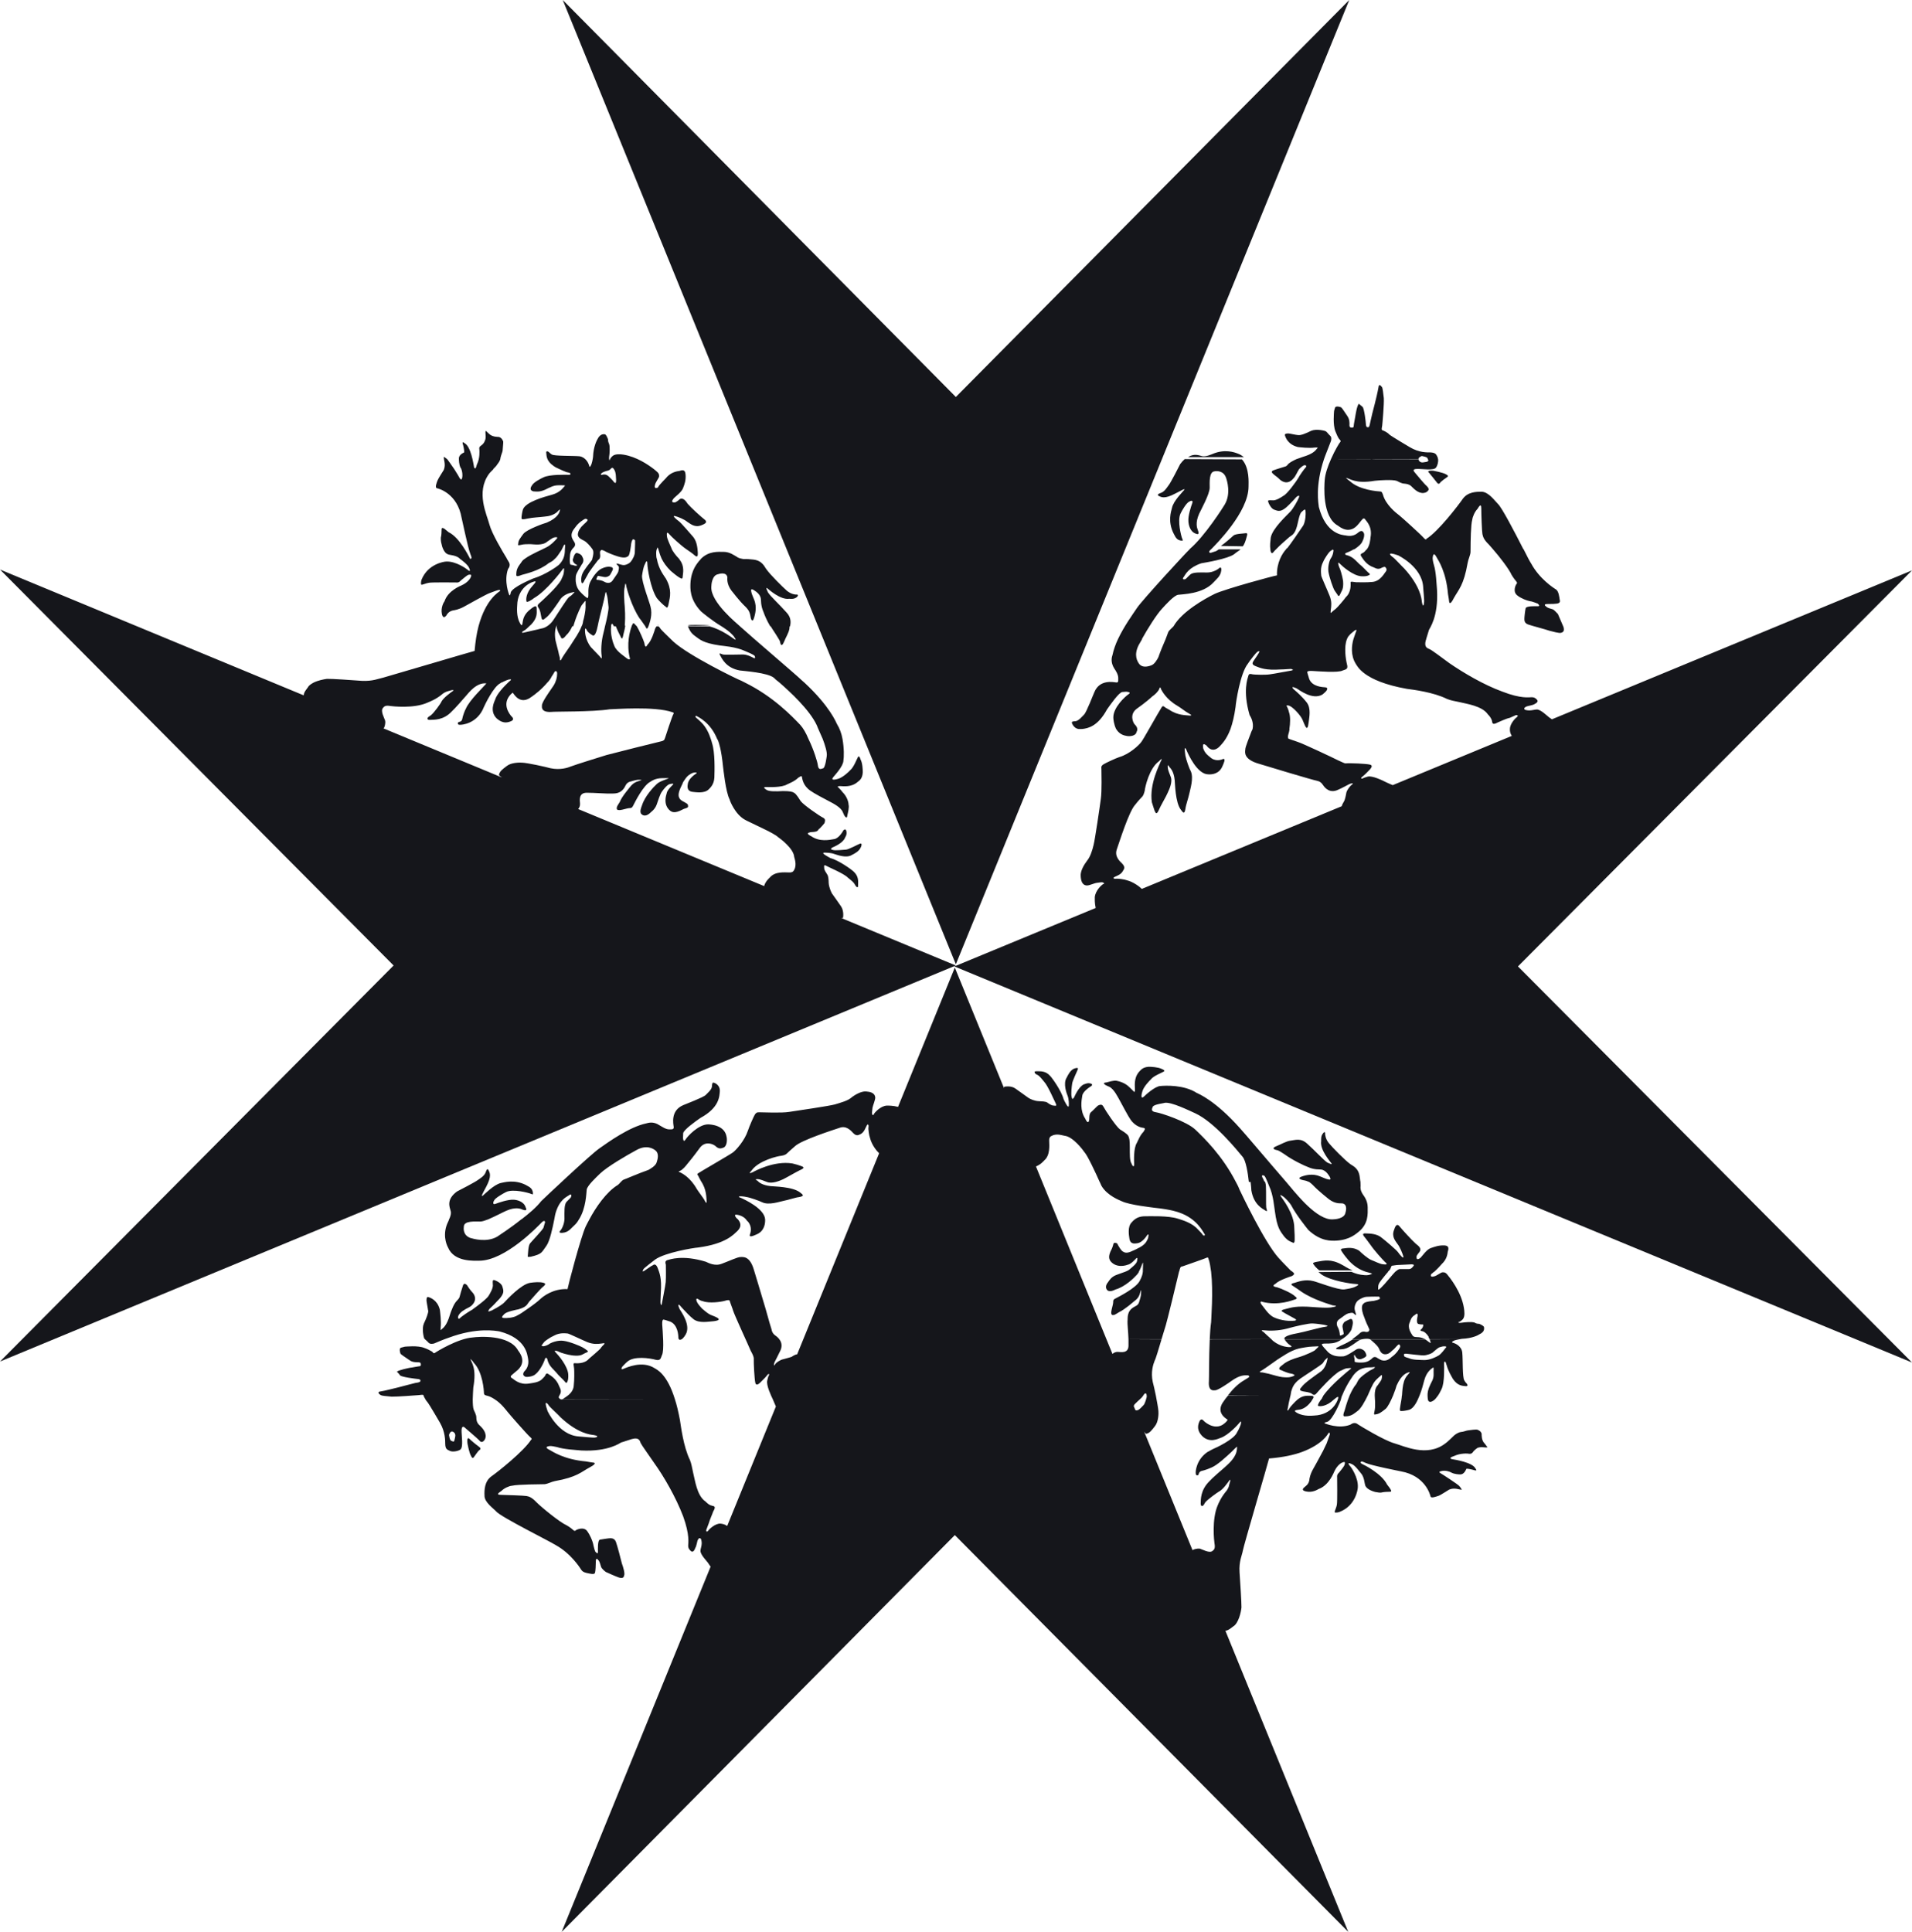 <?xml version="1.0" encoding="UTF-8"?>
<svg width="581px" height="587px" viewBox="0 0 581 587" version="1.1" xmlns="http://www.w3.org/2000/svg" xmlns:xlink="http://www.w3.org/1999/xlink">
    <!-- Generator: Sketch 58 (84663) - https://sketch.com -->
    <title>logo/footer-watermark</title>
    <desc>Created with Sketch.</desc>
    <g id="logo/footer-watermark" stroke="none" stroke-width="1" fill="none" fill-rule="evenodd">
        <g id="Group-34" transform="translate(-1, 0)" fill="#15161B">
            <path d="M435.26,143.669 C435.651,144.164 436.933,145.686 437.558,146.525 C438.175,147.4 438.492,146.87 438.76,146.488 C439.055,146.181 440.144,145.348 440.693,145.003 C441.315,144.622 440.887,144.395 440.338,144.092 C439.425,143.558 436.502,143.021 436.502,143.021 C434.361,142.873 435.083,143.558 435.26,143.669" id="Fill-1"></path>
            <path d="M146.519,439.568 C145.656,438.96 144.131,437.687 143.71,437.247 C143.54,437.078 142.826,436.371 143.039,438.511 C143.039,438.511 143.54,441.447 144.131,442.378 C144.403,442.963 144.672,443.256 145.022,442.714 C145.406,442.169 146.192,441.062 146.498,440.759 C146.868,440.505 147.403,440.184 146.519,439.568" id="Fill-3"></path>
            <path d="M349.446,424.057 L349.446,424.507 C349.446,424.507 348.976,426.521 348.462,426.98 C348.119,427.38 347.172,428.311 346.947,428.382 C346.663,428.525 346.288,428.64 345.993,428.435 L345.507,427.247 C345.551,427.031 345.671,426.789 345.956,426.521 C346.834,425.601 348.043,424.689 348.273,424.199 C348.287,424.181 348.365,424.107 348.386,424.057 C348.651,423.517 349.349,422.841 349.446,424.057 L349.446,424.057 Z M423.327,385.829 C423.574,385.532 423.728,384.664 423.972,384.595 C424.297,384.595 425.126,384.34 426.416,384.34 L429.696,384.183 C429.696,384.183 431.002,384.073 430.529,384.664 C430.32,384.868 429.94,385.606 429.143,385.606 L426.416,385.606 C426.282,385.606 425.96,385.606 425.243,386.22 C425.167,386.27 425.052,386.344 424.956,386.445 C424.085,387.344 422.401,389.449 421.791,390.095 C421.054,390.851 420.485,391.506 420.351,391.545 C420.22,391.628 419.69,392.271 419.782,391.435 C419.803,390.474 419.838,390.095 420.805,388.877 C421.395,388.162 422.192,387.098 422.814,386.445 L422.721,386.445 C423.046,386.125 423.214,385.932 423.327,385.829 L423.327,385.829 Z M393.145,424.057 C393.256,423.517 393.313,423.117 393.369,422.767 C393.65,422.103 393.746,420.632 396.08,418.927 C398.523,417.238 402.123,415.008 402.902,414.261 C403.241,413.894 403.45,413.262 403.885,413.004 C404.077,412.862 404.645,411.993 404.3,413.271 C404.245,413.537 403.809,415.868 402.123,416.902 C400.495,418.074 397.291,420.283 396.55,421.421 C396.402,421.685 395.285,422.441 396.913,422.767 C397.784,422.912 398.959,423.045 399.601,423.464 C399.947,423.751 400.419,424.181 401.08,423.333 C401.879,422.381 405.894,417.902 408.128,416.615 C408.547,416.491 409.455,415.939 410.063,415.785 C410.689,415.746 412.163,415.482 411.313,416.031 C410.747,416.5 405.638,420.547 403.132,424.057 L403.107,424.057 C403.031,424.376 402.768,424.62 402.672,424.976 C402.351,425.284 401.041,427.134 401.647,427.226 C402.123,427.339 404.019,427.442 406.295,425.284 C406.633,425.089 408.303,423.372 407.412,425.509 C407.412,425.509 405.917,429.894 400.343,430.12 C399.963,430.12 397.176,430.52 395.075,429.272 C394.921,429.147 393.65,428.555 395.398,428.382 C396.232,428.311 397.766,428.054 399.415,425.866 C399.601,425.56 400.117,424.732 400.117,424.732 C400.117,424.732 400.495,424.107 399.281,424.107 C398.185,424.128 396.626,423.781 394.564,425.918 C394.223,426.286 393.145,427.339 392.8,427.962 C392.648,428.361 391.966,429.189 392.307,427.962 C392.42,427.109 392.786,425.489 393.125,424.057 L393.145,424.057 Z M384.481,416.369 C385.238,415.939 388.216,413.772 389.239,413.066 C390.335,412.423 393.026,410.398 395.608,409.773 C396.361,409.591 398.768,409.152 399.885,409.152 C400.988,409.152 402.047,408.904 401.557,409.325 L400.474,410.357 C400.474,410.357 398.374,411.605 395.244,412.517 C394.564,412.689 392.008,413.537 390.828,414.652 C390.623,414.866 388.728,415.939 390.414,416.369 C391.038,416.675 392.59,417.318 393.502,417.41 C393.938,417.513 394.979,417.851 393.846,418.187 C393.369,418.362 392.724,418.667 390.623,418.435 C389.845,418.371 387.703,417.739 386.473,417.41 C385.238,417.187 384.782,417.003 384.404,417.003 C384.2,417.003 383.175,417.012 384.481,416.369 L384.481,416.369 Z M428.424,411.34 C429.507,411.441 433.257,411.933 433.846,411.83 C434.447,411.777 436.078,411.361 436.589,410.756 C436.589,410.756 438.015,409.499 438.354,409.396 C438.697,409.325 439.263,409.088 439.715,409.088 C440.116,409.069 440.779,409.088 440.346,409.499 C439.966,409.929 439.091,411.257 438.22,411.83 C437.37,412.361 435.438,413.271 433.846,413.262 C432.441,413.2 430.32,413.262 429.143,412.689 C428.896,412.607 427.703,412.322 427.703,412.064 C427.591,411.729 427.344,411.237 428.424,411.34 L428.424,411.34 Z M235.432,403.875 C235.319,403.59 234.541,400.982 233.668,397.771 C232.21,392.926 230.411,386.801 229.992,385.532 C228.741,381.547 226.754,381.956 225.975,381.956 C225.105,381.956 222.682,383.119 220.408,383.96 C218.225,384.868 216.196,383.685 215.477,383.379 C208.261,381.191 204.49,382.724 203.73,382.908 C202.989,383.172 203.198,383.859 203.332,384.287 C203.332,384.687 203.408,388.162 203.295,389.541 C203.164,390.963 202.293,395.022 202.139,396.033 C201.95,397.068 201.796,396.291 201.724,396.107 C201.625,395.82 201.796,393.97 201.796,392.885 C202.139,388.201 201.36,386.668 200.812,385.176 C200.186,383.735 199.582,384.328 199.276,384.512 C198.937,384.595 197.855,385.464 196.871,386.086 C195.925,386.732 196.381,385.953 196.549,385.606 C196.699,385.33 199.105,383.459 200.073,382.724 C203.051,380.587 211.688,379.166 213.125,379.063 C221.79,377.927 224.063,374.921 225.105,374.013 C226.678,372.386 225.766,371.168 225.217,370.483 C224.992,370.29 224.824,370.159 224.761,370.088 C223.624,368.674 225.105,369.136 225.597,369.237 C226.544,369.513 227.189,369.943 227.661,370.483 C227.836,370.77 228.039,371.016 228.272,371.18 C229.633,372.777 229.085,374.553 228.875,375.117 C228.516,376.19 230.165,375.402 230.883,375.084 C233.311,374.085 233.537,371.713 233.5,370.639 L233.5,370.483 C233.256,367.215 227.267,364.494 226.13,363.972 C224.916,363.584 225.897,363.492 225.897,363.492 C225.897,363.492 226.901,363.492 227.737,363.696 C229.009,363.878 231.696,364.873 232.59,365.303 C234.596,366.303 237.911,365.107 239.145,364.873 C240.453,364.636 242.803,363.83 243.823,363.738 C245.986,363.37 244.433,362.694 244.166,362.366 C241.932,360.536 236.135,360.536 235.131,360.405 C232.457,360.097 231.494,359.136 231.206,358.799 C230.11,358.208 230.959,358.288 231.206,358.288 C232.04,358.288 233.256,358.861 234.03,359.136 C235.642,359.801 238.086,358.727 239.032,358.288 C240.039,357.796 243.028,356.059 244.074,355.558 C246.096,354.719 244.77,354.464 244.321,354.259 C243.975,354.105 242.536,353.678 241.815,353.524 C236.169,352.593 230.165,355.926 229.711,356.192 C228.096,356.886 229.085,356.059 229.462,355.558 C231.62,352.614 237.328,351.274 238.387,351.193 C239.412,351.049 239.905,350.702 240.073,350.529 C240.207,350.357 241.647,349.088 242.575,348.279 C244.526,346.429 254.135,343.352 256.159,342.678 C258.152,341.94 259.557,343.506 260.328,344.351 C261.411,345.427 262.09,344.712 262.512,344.6 C263.645,344.007 263.965,342.706 264.366,342.023 C264.843,341.154 265.011,342.104 264.914,342.513 C264.78,342.952 265.103,345.11 265.349,345.691 C265.893,347.951 267.475,349.808 268.143,350.412 L243.229,411.524 C242.734,411.492 241.789,412.106 241.589,412.257 C241.232,412.423 239.961,412.728 239.032,412.997 C238.086,413.158 236.814,414.098 236.625,414.406 C235.944,415.581 236.169,414.273 236.4,413.834 C236.625,413.363 237.65,411.441 238.141,410.357 C239.237,407.934 237.459,406.41 236.718,405.879 C235.944,405.367 235.524,404.664 235.432,403.875 L235.432,403.875 Z M181.596,436.817 C181.069,436.868 177.692,436.53 176.863,436.468 C170.704,436.04 167.385,428.741 167.385,428.741 C165.982,424.732 167.631,426.714 167.807,427.134 C168.067,427.525 170.909,430.12 171.365,430.683 C176.672,435.64 180.458,435.928 181.407,436.04 C183.476,436.417 182.052,436.817 181.596,436.817 L181.596,436.817 Z M139.113,437.47 C139,438.38 138.507,437.909 138.184,437.817 C137.602,437.725 137.447,435.957 137.447,435.957 C137.996,434.496 138.622,434.985 139,435.284 C139.624,435.884 139.267,436.817 139.113,437.47 L139.113,437.47 Z M273.869,336.372 C273.867,336.353 273.864,336.323 273.86,336.316 C272.271,335.907 270.958,335.94 270.43,335.94 C268.459,336.094 266.731,338.146 266.563,338.493 C266.282,339.15 266.128,338.718 265.997,338.475 C265.939,338.146 266.036,337.493 266.128,336.604 C266.282,335.806 266.906,334.395 266.964,333.577 C266.906,332.003 265.349,331.736 264.177,331.644 C262.583,331.513 260.499,332.823 259.423,333.731 C258.357,334.54 256.293,335.089 254.704,335.581 C253.068,336.052 243.07,337.502 240.831,337.849 C238.521,338.238 232.834,337.974 231.872,337.974 C230.939,337.923 230.791,338.146 230.411,338.608 C230.047,339.15 228.649,342.37 228.285,343.506 C227.267,346.604 224.669,349.465 223.686,350.189 C222.682,350.927 213.717,356.091 213.204,356.468 C212.635,356.815 213.049,357.132 213.204,357.286 C213.224,357.468 213.618,358.155 213.961,358.799 C215.76,361.446 215.613,363.921 215.723,365.006 C215.781,366.077 215.212,365.006 215.023,364.565 C214.609,363.878 213.204,362.03 212.713,361.244 C210.739,357.728 208.275,356.53 207.747,356.264 C206.858,355.967 207.386,355.864 207.579,355.795 C208.429,355.466 209.454,354.197 209.848,353.678 C210.325,353.126 211.856,351.253 213.618,348.831 C215.366,346.429 217.865,347.757 218.356,348.187 C219.473,349.281 220.162,348.914 220.632,348.78 C222.05,348.452 221.958,346.091 221.79,345.457 C221.237,341.858 216.94,341.683 216.292,341.644 C213.337,341.543 209.848,345.314 209.32,346.245 C208.696,347.132 208.655,346.337 208.583,346.091 C208.507,345.866 208.583,345.376 208.599,344.351 C208.655,343.352 212.391,340.683 213.849,339.681 C219.627,336.542 219.627,333.087 219.74,331.472 C219.798,329.835 218.471,329.15 217.999,328.999 C217.375,328.753 217.375,329.55 217.352,330.123 C217.204,331.175 216.103,332.003 215.424,332.731 C214.701,333.464 209.076,335.581 208.599,335.806 C204.679,337.473 205.608,341.543 205.72,342.418 C205.854,343.423 204.638,343.106 204.47,343.159 C203.332,343.239 202.042,342.246 201.436,341.94 C199.582,340.674 198.08,341.154 197.364,341.347 C192.246,342.418 185.767,347.084 183.169,348.914 C180.537,350.702 165.833,364.565 165.455,364.965 C164.034,366.815 161.74,368.748 159.485,370.483 L159.43,370.483 C155.961,373.264 152.492,375.473 152.057,375.781 C148.8,377.61 144.82,376.406 143.892,376.148 C141.595,375.25 141.883,373.225 141.955,372.582 C142.109,370.904 145.368,371.168 146.96,371.168 C147.545,371.168 148.478,370.844 149.404,370.483 C151.504,369.575 154.008,368.247 154.901,367.868 C157.592,366.702 159.107,367.215 159.787,367.551 C161.383,368.111 160.906,367.215 160.736,366.886 C160.187,365.006 157.99,364.565 157.041,364.535 C155.351,364.452 152.584,365.404 151.504,365.813 C150.562,366.151 150.921,365.057 151.168,364.74 C151.412,364.055 153.989,362.582 154.768,362.205 C156.91,361.131 161.698,362.48 162.196,362.694 C162.799,362.961 162.99,362.97 162.933,362.694 C162.933,360.823 161.452,360.536 160.736,360.028 C157.212,358.288 154.086,359.29 153.119,359.474 C150.977,360.028 148.153,362.961 147.72,363.296 C147.395,363.634 147.395,363.296 147.545,362.91 C147.754,362.48 148.247,361.476 148.738,360.61 C150.486,357.286 149.839,356.367 149.44,355.558 C149.102,354.79 148.738,355.723 148.627,356.091 C148.231,357.337 146.808,358.125 146.126,358.603 C145.465,359.136 140.515,361.713 139.87,362.03 C136.577,364.452 137.602,366.702 137.938,367.939 C138.184,368.766 137.807,369.81 137.468,370.483 C137.371,370.823 137.258,371.076 137.201,371.168 C135.363,374.829 136.577,378.01 137.125,379.01 C139,383.593 145.235,383.039 146.617,383.071 C154.501,383.071 164.527,372.552 165.568,371.467 C166.627,370.414 166.627,371.416 166.627,371.416 C166.627,371.416 166.326,372.336 166.155,373.02 C165.925,373.685 162.647,377.088 162.117,377.746 C161.475,378.419 161.475,380.954 161.383,381.547 C161.208,382.11 161.853,381.853 162.309,381.853 C165.833,381.035 165.568,380.504 167.007,378.582 C168.064,377.185 168.917,373.112 169.43,370.506 L169.435,370.506 C169.603,369.555 169.737,368.819 169.829,368.573 C171.008,364.565 173.072,363.738 173.83,363.225 C174.778,362.48 174.666,363.4 174.511,363.738 C174.415,363.972 173.83,364.452 173.106,365.238 C172.406,366.151 172.524,368.247 172.524,370.219 L172.524,370.483 C172.406,372.324 171.519,373.717 171.231,373.981 C170.607,374.645 171.556,374.645 171.934,374.595 C173.83,374.441 174.532,373.172 175.516,372.324 C176.098,371.818 176.563,371.182 176.92,370.506 L176.934,370.506 C179.115,367.079 179.152,362.48 179.286,361.446 C179.532,360.159 182.11,357.796 183.4,356.53 C185.597,354.464 191.339,351.102 194.446,349.424 C197.477,347.757 199.485,349.026 200.11,349.516 C201.36,350.458 200.87,352.186 200.529,353.227 C200.186,354.301 198.594,355.151 198.08,355.466 C194.865,356.599 191.033,358.288 190.521,358.44 C189.973,358.603 189.178,359.771 188.757,360.044 C185.254,362.133 181.96,366.987 180.12,370.483 C179.629,371.336 179.286,372.09 178.984,372.653 C177.446,376.006 173.599,390.727 173.452,391.699 C169.089,391.506 166.058,393.878 165.075,394.815 C164.543,395.349 162.878,396.638 161.208,397.771 C159.978,398.649 158.877,399.389 158.292,399.644 C157.041,400.49 154.823,400.522 154.291,400.49 C152.928,400.49 153.856,399.713 154.291,399.244 C154.918,398.557 157.93,397.957 158.63,397.824 C158.63,397.824 158.63,397.771 158.764,397.771 C161.192,397.036 161.208,396.199 161.777,395.544 C162.385,394.88 165.321,391.474 165.966,391.014 C167.18,390.095 166.494,389.879 166.155,389.789 C165.075,389.449 163.313,389.605 162.062,389.789 C159.275,390.269 155.127,394.815 154.291,395.686 C153.743,396.332 152.248,397.219 151.202,397.771 C150.654,398.109 150.143,398.336 149.876,398.385 C149.102,398.732 149.404,398.152 149.726,397.771 L149.694,397.771 C149.733,397.686 149.758,397.619 149.839,397.619 C150.067,397.385 151.069,396.514 151.905,395.544 C154.768,392.814 153.856,391.926 153.667,390.963 C153.4,389.879 151.813,389.143 151.202,388.959 C150.562,388.805 150.751,389.605 150.751,390.187 C150.977,391.37 149.839,393.11 149.496,393.703 C149.026,394.572 146.105,396.813 144.721,397.771 C144.532,397.957 144.306,398.109 144.138,398.152 C143.394,398.557 141.126,400.083 140.762,400.522 C140.306,400.982 140.179,400.522 140.179,400.246 C140.179,399.713 140.706,399.04 141.31,398.557 C141.595,398.293 142.012,398.109 142.489,397.771 C143.189,397.415 143.892,397.068 144.251,396.748 C146.352,394.815 144.896,393.039 144.532,392.68 C143.892,392.037 143.093,390.809 142.888,390.474 C142.13,389.789 141.955,390.134 141.729,390.474 C141.464,391.209 140.706,393.703 140.614,394.195 C140.423,394.631 140.045,395.022 139.778,395.28 C139.23,395.859 138.716,396.813 138.359,397.771 C137.996,398.557 137.807,399.304 137.715,399.52 C136.766,402.79 135.665,403.528 135.172,403.926 C134.736,404.477 134.907,403.813 134.907,403.324 C135.116,401.545 134.759,398.824 134.681,398.152 C134.681,397.957 134.605,397.865 134.605,397.771 C133.824,394.939 131.668,394.275 131.136,394.103 C130.551,393.988 130.609,394.88 130.609,395.28 C130.609,395.544 130.89,396.813 131.024,397.771 C131.024,397.957 131.079,398.152 131.136,398.293 C131.136,399.04 130.551,400.625 129.794,402.177 C129.107,403.813 129.794,406.463 129.906,406.677 C130.054,406.923 130.798,407.463 131.249,407.996 C131.761,408.506 132.484,408.304 132.898,408.231 C133.242,408.067 136.217,406.819 137.371,406.463 C145.972,403.25 151.714,404.386 152.759,404.551 C161.037,406.677 161.208,411.83 161.438,412.689 C161.965,415.406 160.471,416.491 160.187,416.87 C159.635,417.943 160.379,418.148 160.736,418.362 C161.208,418.435 162.288,418.32 162.99,418.005 C164.66,417.339 166.155,414.261 166.48,413.262 C166.761,412.177 167.18,412.607 167.293,412.912 C167.728,415.008 169.013,415.868 169.962,416.962 C170.833,418.106 172.026,419.046 172.595,419.743 C173.127,420.508 173.318,420.099 173.452,419.701 C173.62,419.366 173.733,418.667 173.678,417.587 C173.486,415.008 170.607,411.687 169.962,411.064 C169.322,410.439 169.716,410.398 169.716,410.398 C169.716,410.398 170.494,410.501 170.909,410.777 C171.478,411.064 173.486,411.687 175.043,411.86 C177.676,412.135 177.939,411.503 178.906,411.092 C180.212,410.664 179.399,410.327 179.399,410.327 C179.399,410.327 178.583,409.681 177.959,409.366 C177.277,408.987 174.189,407.679 172.293,407.424 C170.474,407.148 168.654,407.934 168.088,408.242 C167.631,408.64 166.761,408.987 166.155,409.06 C165.568,409.069 165.568,408.812 165.568,408.812 C165.568,408.812 166.155,408.058 166.326,407.812 C166.494,407.527 168.219,406.318 169.338,405.847 C171.176,404.797 173.127,405.185 173.486,405.185 C173.83,405.185 177.676,407.056 179.475,407.812 C181.407,408.557 182.718,408.364 183.78,408.231 C184.952,407.996 184.705,408.242 184.572,408.465 C184.383,408.64 183.78,409.233 183.533,409.642 C183.224,410.131 180.458,412.423 179.968,412.862 C178.549,414.56 175.875,414.202 175.536,414.202 C175.117,414.202 175.361,414.916 175.458,415.868 C175.516,416.675 175.55,419.322 175.361,420.837 C175.29,423.443 172.715,424.507 172.201,425.008 C172.068,425.089 171.992,425.13 171.934,425.13 L206.077,425.13 C203.654,417.318 200.51,416.144 199.942,415.746 C196.185,413.312 191.413,415.53 190.427,415.939 C189.48,416.369 189.936,415.53 190.086,415.275 C190.238,415.162 191.109,414.142 191.601,413.781 C193.594,411.933 198.537,412.689 200.186,413.158 C201.837,413.597 201.796,412.505 202.139,411.777 C202.897,410.439 202.365,404.477 202.231,402.526 C202.139,400.338 202.763,401.085 203.164,401.085 C203.164,401.085 203.956,401.32 204.638,401.565 C206.989,402.526 207.139,405.735 207.139,406.544 C207.312,407.392 207.826,407.056 208.072,406.973 C208.275,406.923 208.827,406.39 209.341,405.523 C211.006,402.701 208.086,398.732 207.517,397.771 C206.499,395.463 207.747,396.748 208.086,397.219 C208.183,397.311 208.353,397.516 208.599,397.771 C209.341,398.557 210.516,399.867 211.799,400.89 C213.549,402.138 216.196,401.565 217.865,401.453 C221.164,401.044 218.356,400.083 216.94,399.52 C216.292,399.244 215.424,398.557 214.53,397.771 L214.484,397.771 C213.69,396.921 212.953,396.093 212.713,395.44 C212.278,394.195 213.112,394.723 213.112,394.723 C213.112,394.723 213.885,395.28 214.609,395.378 C216.539,396.107 220.141,395.574 221.164,395.28 C222.375,394.88 222.603,395.043 222.753,395.28 C222.753,395.44 223.172,396.514 223.624,397.771 C223.665,397.916 223.665,397.957 223.723,398.109 C224.135,399.52 228.649,409.233 229.101,410.398 C229.711,411.513 229.955,412.064 230.047,412.669 C229.992,414.202 230.257,419.019 230.503,420.099 C230.713,421.175 231.494,420.57 231.929,420.173 C232.286,419.803 233.537,418.628 234.048,417.943 C234.764,417.003 234.808,417.75 234.619,417.943 C234.465,418.148 234.219,419.019 234.14,419.508 C233.804,420.947 235.356,424.181 235.792,425.089 L235.81,425.13 C236.133,425.833 236.496,426.76 236.768,427.369 L221.977,463.654 C221.164,463.112 220.484,463.022 219.973,462.958 C218.379,462.813 216.371,464.737 216.196,465.134 C215.459,465.822 215.613,464.87 215.613,464.87 L216.371,462.866 C216.693,461.721 217.522,459.922 217.711,459.288 C218.87,457.387 217.64,457.713 217.204,457.458 C216.539,457.355 215.857,456.702 215.366,456.222 C212.713,454.452 212.179,449.545 211.651,447.612 C211.216,445.679 211.158,444.914 210.647,443.606 C208.655,439.577 207.897,433.236 207.614,431.478 C207.139,428.954 206.646,426.888 206.077,425.13 L171.934,425.181 C171.688,425.254 171.478,425.254 171.252,425.13 C171.063,425.008 170.909,424.845 170.833,424.732 C170.665,424.516 170.909,424.181 171.079,423.843 C171.821,422.675 171.176,421.86 170.909,421.175 C170.096,418.927 168.219,417.902 167.631,417.513 C167.007,417.012 166.761,417.75 166.669,417.943 C166.627,418.106 166.233,418.566 165.798,418.966 C164.828,420.099 162.61,420.244 161.853,420.375 C158.877,420.908 157.212,419.138 156.663,418.803 C155.788,418.362 156.417,417.902 156.417,417.902 C156.417,417.902 157.057,417.318 157.725,416.778 C161.438,413.997 158.877,410.972 158.441,410.357 C155.772,405.408 146.315,406.146 144.666,406.39 C140.179,406.677 133.564,410.756 133.184,411.064 C132.749,411.361 132.484,410.908 132.369,410.724 C131.933,410.439 130.609,409.773 129.982,409.591 C127.992,408.752 124.22,409.191 124.01,409.191 C123.764,409.233 123.441,409.325 122.801,409.508 C122.232,409.724 122.571,411.064 122.723,411.361 C122.951,411.646 124.639,412.728 125.47,413.312 C126.207,413.894 127.308,413.937 128.144,413.937 C128.978,413.937 128.882,414.445 128.882,414.774 C128.882,415.07 128.543,415.162 128.22,415.162 C127.992,415.162 126.362,415.53 125.625,415.59 C124.902,415.746 122.458,416.206 121.587,416.778 C121.587,416.778 122.098,417.238 122.571,417.902 C123.047,418.435 127.14,418.927 127.992,419.019 C128.978,419.138 128.727,419.508 128.727,419.701 C128.656,420.007 127.744,420.152 127.216,420.212 C126.781,420.283 122.515,421.46 121.721,421.634 C120.921,421.807 117.628,422.675 116.771,422.767 C115.239,422.912 116.414,423.751 116.7,423.914 C116.96,424.089 118.349,424.252 119.993,424.376 C121.587,424.424 127.407,423.976 128.22,423.914 C129.015,423.843 129.241,423.751 129.639,423.861 C129.731,424.181 129.906,424.62 130.245,425.13 C130.397,425.468 130.722,425.817 130.89,426.04 C131.459,426.714 134.681,432.278 134.681,432.278 C136.31,435.109 136.275,437.665 136.291,438.665 C136.31,440.393 136.915,440.478 137.749,440.873 C138.53,441.234 140.138,440.965 140.858,440.478 C141.9,439.74 141.197,436.171 141.252,434.496 C141.372,432.827 142.243,433.79 142.376,433.903 C142.699,434.199 145.801,436.817 146.469,437.502 C147.096,438.288 147.395,438.157 147.642,438.086 C148.056,437.87 148.491,437.327 148.57,436.633 C148.738,434.813 147.149,433.523 146.469,432.827 C145.801,432.103 145.748,431.234 145.748,430.722 C145.748,429.853 145.143,428.874 144.954,428.361 C144.723,427.794 144.652,426.532 144.65,425.165 C144.666,423.829 144.797,422.439 144.82,421.634 C145.9,415.59 144.251,414.098 143.949,412.912 C143.949,412.912 144.65,413.505 144.967,414.098 C147.72,416.902 148.056,422.616 148.056,423.333 C148.153,423.976 148.588,423.976 149.081,424.107 C149.839,424.293 150.562,424.689 151.244,425.13 C153.308,426.39 154.823,428.513 155.316,429.097 C155.94,429.894 161.208,435.884 161.965,436.53 C162.707,437.153 162.647,437.327 162.385,437.47 C160.146,440.965 152.395,447.152 150.253,448.644 C148.231,450.159 148.153,452.776 148.231,454.422 C148.153,456.495 151.069,458.419 151.813,459.288 C153.363,461.037 168.067,468.315 169.85,469.471 C174.415,471.976 177.181,476.249 177.676,477.047 C178.19,477.915 179.889,478.069 180.705,478.221 C181.463,478.334 181.714,478.17 181.806,477.874 C181.96,477.426 182.052,475.412 182.052,474.408 C182.052,473.11 182.718,473.868 182.752,474.008 C183.224,474.348 183.4,475.38 183.625,476.012 C183.78,476.649 184.798,477.426 185.086,477.64 C185.309,477.752 188.075,478.998 188.987,479.306 C190.427,479.786 190.581,479.081 190.652,478.713 C190.959,478.09 190.351,476.086 189.973,475.084 C189.724,474.008 188.573,469.614 188.174,468.538 C187.815,467.559 187.057,467.394 186.504,467.394 C185.899,467.394 184.116,467.692 183.324,467.826 C182.545,467.938 182.697,470.871 182.697,471.544 C182.718,472.344 182.165,471.781 181.902,471.475 C181.714,471.108 181.449,470.136 181.35,469.655 C181.124,468.131 180.044,466.047 179.574,465.442 C178.549,463.684 176.253,464.799 176.029,464.932 C175.875,465.196 175.536,465.196 175.361,465.042 C175.043,464.737 174.076,463.949 173.185,463.468 C171.063,462.528 165.588,458.03 164.05,456.495 C162.534,454.914 161.74,454.698 160.945,454.565 C160.091,454.422 155.162,454.268 153.308,454.217 C151.32,454.217 152.928,453.379 153.4,452.999 C154.157,452.202 155.675,451.517 156.546,451.446 C158.349,451.007 165.568,451.007 166.48,450.977 C167.385,450.906 168.677,450.2 169.603,450.035 C176.365,448.839 177.621,447.235 180.212,445.854 C182.888,444.434 181.216,444.404 181.216,444.404 C181.216,444.404 179.818,444.229 179.019,444.054 C172.406,443.461 168.979,441.09 168.067,440.598 C166.116,439.648 167.631,439.465 167.899,439.403 C168.41,439.29 169.527,439.534 170.264,439.699 C172.293,440.393 176.105,440.577 177.692,440.733 C185.919,441.131 189.443,438.421 189.768,438.288 C190.581,438.086 191.413,437.725 193.025,437.256 C195.277,436.633 195.448,437.89 195.678,438.463 C195.98,439.127 197.988,441.878 199.829,444.588 C202.745,448.644 206.365,454.914 208.583,460.719 C210.663,466.444 210.115,468.938 210.115,469.655 C210.115,470.34 210.325,470.637 210.739,471.108 C211.61,472.108 212.123,470.791 212.278,470.34 C212.598,469.899 212.844,468.478 212.957,468.099 C213.549,466.729 214.037,467.702 214.037,467.702 C214.037,467.702 214.229,468.235 214.229,468.938 C214.229,469.736 213.885,470.584 213.849,471.108 C213.697,472.404 216.048,474.541 216.371,475.217 C216.587,475.569 216.771,475.812 216.94,476.01 L171.688,587 L291.143,466.444 L410.689,587 L373.36,495.507 C374.256,495.461 375.21,494.567 375.726,494.203 C377.34,493.27 378.112,489.867 378.246,488.416 C378.266,486.83 377.868,480.922 377.663,477.752 C377.433,474.408 378.457,472.475 378.667,471.147 C378.858,469.83 386.565,443.666 386.623,443.165 C390.927,442.806 394.297,442.071 396.782,441.131 C402.86,438.83 404.477,435.792 404.645,435.498 C405.044,435.059 405.102,435.548 405.102,435.792 C405.102,435.957 404.477,437.502 404.132,438.564 C403.966,438.957 403.462,439.913 402.923,441.09 L402.902,441.09 C401.971,442.91 400.7,445.139 400.136,446.171 C399.111,447.897 398.867,449.373 398.867,449.77 C398.599,451.11 397.766,451.517 397.406,451.866 C396.156,452.866 397.575,453.091 397.918,453.186 C399.813,453.604 401.421,452.602 401.647,452.457 C404.869,451.333 406.295,447.417 406.463,447.102 C407.313,445.231 408.605,444.411 409.04,444.342 C409.89,443.942 409.685,444.679 409.572,445.059 C409.51,445.507 408.303,446.927 407.923,447.417 C407.165,448.104 407.313,448.552 407.313,448.973 C407.313,449.421 407.412,456.148 407.244,457.1 C407.145,458.01 406.555,459.053 406.555,459.451 C406.633,459.789 407.999,459.501 408.303,459.288 C412.923,457.387 413.603,452.581 413.603,451.917 C413.78,448.92 411.525,445.732 411.237,445.475 C410.936,445.139 410.802,444.967 410.802,444.679 C410.802,444.434 411.463,444.73 411.693,444.831 C412.811,445.231 414.192,447.277 414.515,447.612 C415.577,448.725 415.653,450.844 415.821,451.241 C416.182,452.581 418.343,453.186 418.877,453.337 C419.635,453.491 420.485,453.604 420.844,453.491 C421.356,453.317 422.814,453.266 423.327,453.266 C423.972,453.317 423.707,452.776 423.608,452.652 C423.537,452.457 423.083,451.781 422.514,451.11 C420.844,447.736 415.425,445.059 415.008,444.884 C414.192,444.496 414.515,444.342 414.573,444.137 C414.782,443.882 415.653,444.404 415.936,444.496 C417.627,445.302 426.282,446.978 426.72,447.081 C434.146,448.421 435.585,454.217 435.698,454.698 C435.855,455.362 437.501,454.698 438.107,454.514 C438.844,454.268 441.028,452.776 441.387,452.602 C443.071,451.917 444.418,452.684 445.213,452.652 C445.213,452.652 444.888,452.009 444.418,451.508 C443.983,451.007 439.3,447.95 438.697,447.612 C437.918,447.194 438.886,447.019 438.886,447.019 C440.212,446.64 441.61,447.194 441.974,447.417 C442.903,447.95 444.363,448.001 444.665,448.001 C445.991,448.063 446.461,446.479 446.595,446.304 C446.995,446.171 448.794,446.64 449.135,446.764 C449.985,446.927 449.494,446.479 449.326,446.171 C448.435,444.342 442.979,443.491 442.467,443.411 C441.917,443.369 441.82,443.165 441.709,443.052 C441.878,442.714 442.559,442.542 442.903,442.397 C444.833,441.478 447.164,441.641 447.41,441.733 C448.168,441.834 448.49,441.365 448.645,441.131 L448.658,441.09 C449.135,440.538 449.725,440.087 449.985,439.933 C451.236,439.465 452.431,439.998 453,439.74 C453,439.74 452.491,439.127 452.185,438.665 C451.144,437.725 451.236,436.072 451.222,435.661 C451.012,434.813 450.176,434.496 449.909,434.415 C449.665,434.28 447.544,434.544 447.108,434.62 C446.595,434.659 445.747,435.059 444.985,435.109 C444.059,435.22 443.204,435.884 442.861,436.171 C442.522,436.53 440.703,438.288 440.093,438.665 C434.583,442.806 427.703,439.403 424.711,438.554 C421.676,437.725 414.271,433.236 413.681,432.827 C412.64,431.928 411.693,432.655 411.313,432.901 C407.748,434.28 403.639,432.524 403.639,432.524 C403.031,432.278 404.132,432.103 404.399,431.991 C405.986,431.315 408.259,426.04 408.45,425.254 C408.54,424.767 408.676,424.461 408.803,424.057 L408.828,424.057 C410.178,420.632 412.396,417.587 412.64,417.41 C414.743,415.07 417.184,415.581 418.175,415.429 C419.214,415.234 418.686,415.59 418.553,415.746 C418.343,415.939 417.53,416.277 417.171,416.502 C413.492,418.927 413.835,419.366 413.154,420.508 C412.262,421.552 411.652,422.841 411.125,423.976 C410.233,426.114 409.761,428.044 409.572,428.649 C408.796,430.579 409.51,430.363 409.819,430.363 C411.652,430.363 412.509,429.474 413.414,428.821 C414.515,428.095 415.653,425.98 416.602,424.057 C417.184,422.841 417.585,421.706 417.926,421.175 C418.61,419.547 419.782,418.679 420.485,418.074 C421.13,417.318 420.976,418.435 420.844,418.927 C420.844,419.322 420.296,419.927 419.69,420.855 C418.877,421.685 418.744,422.912 418.744,423.976 C418.744,424.813 418.857,425.684 418.857,426.01 C418.877,426.98 418.857,428.054 418.686,428.741 C418.343,430.12 418.686,429.782 419.045,429.761 C420.029,429.63 420.674,429.189 422.037,428.095 C422.721,427.525 423.608,425.714 424.311,424.057 C424.9,422.616 425.315,421.329 425.372,421.023 C426.929,417.513 428.5,417.104 429.394,416.902 C429.394,417.012 428.972,417.587 428.634,417.902 C427.703,419.019 427.402,420.327 427.21,421.807 C427.153,422.441 427.061,423.22 427.022,424.057 L426.985,424.057 C426.929,425.008 426.72,426.01 426.552,426.98 C426.206,428.874 426.453,428.741 426.817,428.741 C427.118,428.821 428.825,428.513 429.24,428.361 C430.529,427.962 431.571,426.04 432.349,424.057 C433.068,422.287 433.466,420.57 433.805,419.366 C434.491,416.87 435.834,415.962 436.536,415.482 C436.725,415.59 436.589,416.491 436.633,417.41 C436.725,419.046 435.91,420.007 435.698,420.57 C434.906,422.156 434.751,423.22 434.793,424.089 C434.793,424.424 434.848,424.732 434.869,425.13 C435.097,426.562 436.324,425.753 436.589,425.56 C437.066,425.284 437.538,424.62 437.953,424.057 C438.506,423.28 438.844,422.441 439.033,422.103 C440.037,420.152 439.812,415.07 439.812,414.335 C439.812,413.609 439.966,413.772 440.157,413.781 C440.346,413.781 440.473,414.611 440.627,414.916 C441.044,416.491 441.974,418.074 442.522,419.019 C443.962,421.175 445.57,421.08 446.235,421.175 C447.219,421.287 446.883,420.775 446.825,420.57 C446.728,420.375 446.293,420.099 445.97,419.435 C445.346,418.566 445.556,413.004 445.346,411.064 C445.213,409.069 443.28,408.242 442.732,408.067 C441.917,407.934 442.311,407.635 442.522,407.527 C442.861,407.24 443.849,407.056 444.531,406.923 L435.438,406.973 C435.585,407.332 435.698,407.812 435.774,408.067 C435.438,408.058 434.869,407.463 434.07,406.973 L417.26,406.973 C417.26,406.973 417.359,406.973 417.452,407.056 C418.209,407.679 419.557,408.812 419.971,409.642 C420.351,410.501 420.844,411.83 422.47,411.441 C423.046,411.308 423.537,410.89 423.972,410.439 C424.612,410 425.204,409.233 425.372,409.069 C425.545,408.904 426.038,408.304 426.227,408.557 C426.416,408.752 426.552,408.987 426.453,409.325 C426.374,409.642 425.372,411.34 423.896,412.31 C423.537,412.607 422.514,413.781 420.844,413.312 C420.582,413.2 419.971,412.912 419.635,412.689 C419.29,412.361 418.477,412.064 417.926,412.77 C417.585,413.066 416.77,413.894 415.16,413.997 C414.743,414.006 412.866,414.098 412.64,413.733 C412.64,413.404 412.64,412.77 412.488,412.361 C412.488,412.135 412.396,411.503 412.64,411.738 C412.811,412.064 413.322,413.2 414.404,413.004 C414.874,412.912 416.279,412.322 416.201,411.83 C416.201,411.513 415.862,410.664 415.425,410.327 C414.987,410 413.948,409.366 412.811,410.244 C412.488,410.439 410.178,412.064 409.174,412.135 C408.128,412.177 406.025,412.322 404.477,410.756 C403.943,410.173 402.768,408.904 402.768,408.752 C402.713,408.557 402.312,408.242 403.752,408.242 C405.228,408.242 406.555,408.242 407.999,407.424 C408.259,407.24 408.508,407.127 408.736,406.973 L391.34,406.973 C391.34,406.973 391.966,407.996 392.765,408.557 C393.145,408.853 393.846,409.191 393.145,409.325 C392.669,409.366 390.188,409.325 387.873,407.463 C387.74,407.392 387.592,407.148 387.323,406.923 L368.604,406.973 C368.353,412.423 368.415,419.019 368.353,419.63 C368.072,422.944 369.892,422.441 370.233,422.441 C371.087,422.512 374.65,420.007 375.065,419.701 C377.81,417.679 379.328,417.902 379.952,417.902 C380.487,417.851 380.655,418.187 380.618,418.371 C380.487,418.566 379.535,419.046 378.99,419.435 C377.018,420.57 375.254,422.512 374.155,423.976 L383.649,424.015 L374.155,424.057 C373.584,424.689 373.135,425.355 372.888,425.714 C370.348,428.987 373.192,430.855 374.063,431.386 C373.793,431.97 373.001,432.616 372.391,432.993 C369.648,434.496 366.844,431.878 366.633,431.579 C366.119,431.05 365.799,431.386 365.589,431.655 C364.226,434.332 365.896,435.792 366.142,436.171 C368.473,438.729 371.387,437.04 371.879,436.909 C374.21,436.171 377.34,432.726 377.619,432.328 C378.112,431.655 378.17,431.991 378.112,432.278 C378.17,432.827 377.359,434.496 376.919,435.201 C375.993,437.419 370.233,440.046 369.724,440.23 C369.159,440.524 368.653,440.759 368.144,441.09 L368.072,441.09 C364.511,443.411 364.226,447.235 364.359,447.674 C364.359,448.348 364.739,448.276 364.928,448.276 C365.209,448.276 365.209,447.837 365.363,447.571 C365.518,447.235 365.778,447.081 366.027,446.978 C367.125,446.764 368.984,446.008 369.132,445.916 C370.972,445.139 373.512,442.735 375.254,441.131 C376.011,440.393 376.58,439.74 376.919,439.577 C376.919,440.087 376.864,440.598 376.73,441.131 C376.147,443.369 373.964,445.059 373.192,445.813 C371.976,446.856 369.362,449.104 368.473,450.108 C365.762,452.776 365.896,455.7 365.854,456.702 C365.817,457.743 366.276,457.612 366.444,457.55 C366.688,457.52 367.033,456.874 367.222,456.527 C367.826,455.691 370.914,453.491 371.331,453.266 C372.582,452.652 374.005,450.648 374.724,449.596 C375.044,449.729 374.632,450.648 374.517,451.149 C374.42,451.917 374.005,452.519 373.793,452.866 C372.052,454.914 371.331,456.663 371.027,457.387 C369.155,461.689 369.968,468.478 370.044,468.938 C370.348,470.533 369.892,470.903 369.491,471.209 C368.604,472.108 366.287,470.74 365.552,470.545 C364.873,470.453 363.673,470.765 363.367,471.018 L348.674,435.006 C348.944,435.392 349.153,435.656 349.22,435.661 C350.3,435.548 350.961,434.62 351.989,433.289 C353.046,431.928 353.083,429.444 353.007,428.718 C352.935,427.789 352.569,425.866 352.233,424.057 C351.869,422.195 351.475,420.632 351.286,419.906 C350.641,416.87 351.417,414.579 351.869,413.445 C352.212,412.862 353.14,409.662 353.953,406.973 L343.913,406.923 L343.913,408.853 C343.913,411.34 341.582,410.816 340.691,410.777 C339.797,410.759 339.346,411.131 339.042,411.402 L315.8,354.432 C317.249,353.834 318.073,352.857 318.313,352.593 C320.153,351.049 319.844,347.962 319.812,346.716 C319.72,345.427 320.416,345.202 320.646,345.11 C322.122,344.271 324.204,345.11 324.508,345.11 C327.083,345.376 330.158,349.516 330.552,350.12 C331.446,351.03 334.042,356.599 335.159,359.136 L335.177,359.136 C335.467,359.787 335.652,360.223 335.707,360.313 C337.469,363.358 341.336,364.74 341.884,365.006 C344.256,366.151 351.208,366.886 351.719,366.969 C357.233,367.551 358.958,368.327 359.262,368.41 C364.848,370.29 366.633,374.512 367.033,374.983 C367.349,375.473 366.745,375.526 366.557,375.31 C366.098,374.595 365.382,373.981 365.025,373.584 C363.221,371.508 360.188,370.711 358.901,370.29 C355.982,369.35 350.62,369.555 348.462,369.575 C346.265,369.709 345.295,370.975 344.839,371.467 C343.554,372.777 344.081,375.526 344.18,376.25 C344.441,378.357 346.111,377.785 346.703,377.746 C348.119,377.518 349.39,375.65 349.579,375.31 C350.051,374.781 350.051,375.31 349.959,375.65 C349.922,376.406 349.559,376.833 349.39,377.18 C348.877,378.194 347.437,379.01 346.981,379.194 C346.603,379.419 345.544,379.952 344.574,380.331 C343.19,380.904 342.621,380.504 342.285,380.331 C341.582,379.952 340.937,378.654 340.691,378.254 C340.578,377.785 340.256,377.681 339.975,377.661 C339.328,377.578 339.328,377.957 339.228,378.366 C339.06,379.01 338.968,379.095 338.816,379.502 C337.508,381.926 338.169,382.692 338.415,383.172 C340.256,385.464 343.266,384.459 343.554,384.328 C344.729,384.156 345.885,382.692 346.302,382.324 C346.779,381.926 346.603,382.825 346.491,383.243 C346.399,383.96 344.839,385.197 344.441,385.532 C344.081,385.932 343.457,386.22 342.854,386.445 C341.939,386.801 340.859,387.141 340.29,387.373 C338.683,387.937 338.022,389.143 337.736,389.541 C336.561,390.922 337.264,391.802 337.432,391.975 C338.151,392.772 339.609,391.975 339.975,391.811 C342.854,391.014 345.641,388.265 346.454,387.344 C346.714,387.098 346.889,386.78 347.094,386.445 L347.039,386.445 C347.704,385.33 348.119,383.827 348.287,383.593 C348.386,383.735 348.287,385.464 348.287,385.769 C348.287,386.024 348.273,386.22 348.273,386.445 C348.098,388.008 347.437,388.877 347.285,389.276 C346.111,391.435 340.993,393.988 340.088,394.48 C339.083,394.939 339.309,395.307 339.252,395.859 C339.228,396.371 338.759,397.824 338.683,398.557 C338.551,399.784 339.196,399.561 339.44,399.561 C339.786,399.561 340.691,398.886 341.069,398.693 C342.679,397.957 345.295,395.686 345.544,395.463 C347.403,394.195 347.285,393.018 347.704,392.037 C347.854,392.037 347.718,392.63 347.718,393.059 C347.718,393.855 347.437,394.631 347.172,395.544 C346.889,396.688 345.956,396.872 345.544,397.16 C343.266,398.488 343.759,400.584 343.612,401.453 C343.554,402.138 343.835,404.664 343.913,406.923 L353.953,406.923 C354.543,405.011 355.075,403.25 355.245,402.701 C355.66,401.382 358.504,389.715 359.262,386.445 C359.451,386.024 359.486,385.769 359.486,385.668 C359.753,384.767 359.999,384.868 360.322,384.797 C360.61,384.687 367.181,382.416 367.616,382.191 C367.996,381.926 368.185,382.2 368.226,382.499 C368.604,383.531 368.809,384.868 369.021,386.445 C369.724,392.476 369.021,400.819 369.021,401.759 C368.809,403.181 368.696,404.958 368.604,406.923 L387.323,406.923 C386.473,406.146 385.146,404.958 384.994,404.765 C384.672,404.551 383.707,404.05 385.204,404.222 C386.733,404.406 389.465,404.386 392.084,403.703 C394.585,402.986 398.768,402.046 399.885,402.138 C400.988,402.177 402.86,402.455 403.222,402.526 C403.639,402.627 405.307,402.873 403.752,403.138 C402.123,403.324 397.102,404.797 395.474,405.061 C393.846,405.367 390.828,405.971 391.34,406.923 L408.736,406.923 C410.063,406.146 411.274,404.958 411.693,403.917 C411.827,403.416 412.163,402.25 412.071,401.625 C411.974,401.053 411.806,400.522 411.069,400.89 C410.689,401.053 409.685,401.545 409.51,401.717 C409.305,401.963 408.796,402.526 408.985,403.416 C409.132,404.386 409.342,405.011 409.305,405.367 C408.45,405.9 408.128,405.971 408.128,405.523 C408.128,405.05 407.923,404.05 407.621,403.478 C407.412,403.181 406.675,401.759 407.923,400.89 C409.25,399.908 410.079,399.244 410.689,399.081 C411.125,398.998 411.974,398.732 412.262,399.04 C412.64,399.304 413.154,399.867 413.057,399.469 C413.057,399.081 412.509,398.109 412.64,397.219 C412.64,396.728 413.057,395.463 413.948,394.939 C414.439,394.631 415.33,394.103 416.279,394.039 C417.26,393.988 418.265,393.97 418.834,393.97 C419.446,393.97 420.029,393.988 420.029,393.988 C420.144,394.039 420.582,394.542 420.144,394.735 C419.706,395.043 418.949,395.112 418.419,395.28 C418.419,395.28 415.862,395.44 415.425,396.033 C415.16,396.238 414.404,396.728 415.199,399.304 C415.577,400.338 416.279,402.25 416.602,402.79 C416.77,403.315 417.26,403.926 417.072,404.255 C416.959,404.551 416.735,404.765 416.09,404.723 C415.766,404.664 414.874,404.326 414.024,405.286 C413.835,405.459 412.923,406.226 411.919,406.923 L414.932,406.923 C415.653,406.799 416.639,406.677 417.26,406.923 L434.111,406.923 C433.558,406.677 432.897,406.39 432.174,406.318 C431.492,406.226 430.529,406.463 430.09,405.594 C429.94,405.286 428.5,403.478 429.41,401.717 C429.638,401.085 429.843,400.145 431.002,399.52 C431.135,399.389 431.985,398.557 431.739,400.042 C431.739,400.042 431.19,402.177 432.082,402.31 C432.595,402.455 433.296,402.455 433.466,402.455 C433.558,403.089 433.178,403.59 432.897,403.875 C432.595,404.059 432.441,404.386 433.123,404.477 C433.768,404.551 434.583,405.286 435.097,406.146 C435.097,406.39 435.286,406.677 435.438,406.923 L444.531,406.923 C444.833,406.881 445.063,406.819 445.233,406.799 C448.398,406.677 450.255,405.666 450.499,405.459 C452.24,404.664 451.959,403.65 451.959,403.315 C451.959,402.873 450.842,402.402 450.478,402.25 C449.893,402.25 449.494,402.117 449.135,401.892 C448.301,401.565 446.125,401.759 445.309,401.892 C444.418,402.046 444.059,401.892 444.151,401.759 C444.833,401.565 445.309,401.044 445.478,400.89 C446.235,400.042 445.991,398.385 445.839,397.415 C445.063,392.476 441.463,388.09 440.779,387.261 C440.116,386.445 439.567,386.608 439.263,386.608 C438.923,386.608 437.594,387.601 436.969,387.773 C435.286,388.336 435.834,387.141 436.007,387.029 C436.191,386.962 436.366,386.762 436.645,386.516 L436.725,386.516 C437.706,385.668 438.923,384.328 439.091,384.103 C440.761,382.558 440.855,380.851 440.931,380.331 C441.61,378.419 440.346,378.523 439.966,378.419 C438.107,378.357 436.99,378.826 435.698,379.258 C434.491,379.656 432.989,381.926 432.554,382.262 C431.4,383.071 431.437,382.262 431.437,381.853 C431.4,381.423 432.252,380.587 432.441,380.239 C433.123,379.01 431.4,378.185 431.078,377.785 C429.94,376.762 427.061,373.604 426.227,372.582 C425.315,371.467 424.824,373.092 424.612,373.717 C423.799,375.76 425.034,377.059 425.637,377.957 C426.374,378.826 427.21,380.922 427.457,381.823 C427.591,382.692 426.374,381.322 425.829,380.504 C425.315,379.766 421.848,376.854 420.976,376.19 C419.501,374.829 417.26,374.82 416.201,374.781 C414.515,374.595 415.425,375.597 415.673,375.893 C415.936,376.19 416.639,377.162 417.53,378.366 C418.589,379.931 421.222,382.855 421.791,383.379 C423.214,384.512 421.623,384.156 421.222,384.156 C420.296,384.073 418.744,383.243 417.698,382.855 C416.602,382.416 414.593,380.619 414.1,380.106 C412.221,378.746 410.079,379.258 409.342,379.327 C407.923,379.419 408.605,379.952 408.796,380.361 C409.25,381.099 410.424,382.558 410.857,383.039 C412.811,385.135 414.743,386.024 416.09,386.445 C417.016,386.732 417.627,386.801 417.963,387.029 C417.184,387.426 416.523,387.527 415.673,387.456 C414.1,387.373 412.811,386.955 411.652,386.445 L401.647,386.516 C402.047,386.801 402.391,387.141 402.692,387.344 C405.629,389.226 411.652,390.095 412.811,390.134 C414.573,390.187 413.322,390.727 412.942,390.922 C411.974,391.435 410.424,391.639 409.42,391.802 C407.564,391.975 401.041,389.449 400.136,389.276 C397.616,388.612 395.474,389.449 394.396,389.789 C392.724,390.134 393.65,390.566 393.88,390.727 C394.108,390.851 396.08,392.191 396.55,392.547 C400.117,394.951 405.194,396.371 405.986,396.638 C407.923,396.813 406.555,397.068 406.025,397.16 C404.701,397.548 401.177,397.219 400.117,397.16 C394.808,396.728 393.369,397.311 391.57,397.771 C389.711,398.169 390.679,398.548 390.927,398.693 C391.206,398.948 393.369,400.042 394.297,400.584 C395.244,401.085 394.695,401.177 394.541,401.278 C391.966,401.625 389.163,400.819 388.117,400.276 C386.397,399.561 384.782,396.813 384.347,396.413 C383.651,395.463 384.347,395.378 384.481,395.544 C389.465,396.872 393.846,395.043 394.585,394.815 C395.398,394.572 394.921,394.195 394.585,393.97 C393.846,393.039 390.243,391.474 389.087,391.147 C387.155,390.851 388.251,390.299 388.557,390.095 C389.711,388.959 392.933,387.937 393.465,387.773 C394.564,387.261 394.297,386.801 393.746,386.445 C393.65,386.291 393.369,386.22 393.178,386.024 C392.648,385.464 390.927,383.777 389.502,382.191 C385.238,377.477 378.153,362.529 377.619,361.396 C377.34,360.61 376.919,359.824 376.541,359.136 C372.391,351.049 366.745,345.652 364.302,343.31 C361.669,340.734 353.651,338.146 352.325,337.974 C350.584,337.728 351.037,336.921 351.286,336.316 C351.567,335.528 354.752,335.234 354.944,335.089 C356.984,334.804 362.254,337.401 364.189,338.27 C370.081,340.989 377.018,349.608 378.55,351.449 C379.616,352.634 380.199,356.468 380.487,359.136 L385.204,359.095 C384.994,358.44 384.672,357.868 384.559,357.686 C384.276,356.868 384.881,357.132 385.07,357.204 C385.429,357.307 385.77,358.288 386.153,359.136 C386.397,359.637 386.489,360.044 386.623,360.313 C387.972,363.103 388.216,367.151 388.385,367.939 C389.064,373.264 390.112,374.144 391.171,375.65 C392.307,377.029 393.145,377.275 393.65,377.477 C394.163,377.762 394.051,377.681 394.297,377.477 C394.564,377.029 394.315,373.685 394.297,373.092 C394.297,368.766 390.623,364.147 390.28,363.634 C389.711,362.715 390.49,363.296 390.623,363.37 C391.57,363.878 392.933,365.567 393.313,366.151 C394.85,369.136 398.054,373.092 398.558,373.717 C402.391,377.314 405.647,377.029 407.165,376.967 C411.237,376.721 413.154,374.781 413.66,374.441 C416.924,371.908 416.602,368.819 416.602,366.866 C416.602,364.811 415.485,363.45 415.16,362.961 C414.271,361.632 414.404,360.702 414.439,360.405 C414.439,360.272 414.439,359.699 414.404,359.136 C414.271,358.603 414.271,358.042 414.192,357.728 C413.891,354.852 412.016,354.259 411.313,353.719 C409.667,352.522 405.894,348.688 404.814,347.36 C403.752,346.091 403.662,344.712 403.662,344.487 C403.752,343.616 403.107,344.158 403.031,344.374 C402.391,345.11 402.462,346.008 402.462,346.716 C402.027,349.424 405.307,353.034 405.629,353.554 C405.917,354.013 404.645,353.361 404.3,353.227 C403.241,352.522 400.361,349.424 398.254,347.544 C396.269,345.682 394.585,346.429 393.178,346.583 C391.874,346.716 390.013,347.829 389.239,348.095 C386.623,349.088 388.861,349.424 389.239,349.516 C389.58,349.608 390.623,350.253 391.284,350.702 C393.746,352.522 397.54,354.301 398.445,354.597 C400.419,355.528 402.181,355.282 402.462,355.374 C404.019,355.558 404.869,357.337 405.102,357.636 C405.629,358.727 404.814,358.38 404.477,358.327 C403.964,358.268 402.805,357.686 402.181,357.468 C399.885,356.459 397.616,357.155 397.026,357.337 C394.585,358.042 396.669,358.532 397.026,358.603 C397.784,358.727 398.254,358.89 398.768,359.136 L398.821,359.136 C399.346,359.488 399.634,359.81 399.885,360.028 C401.879,362.133 404.645,364.206 404.834,364.402 C406.919,365.976 408.605,365.567 408.828,365.638 C410.689,365.905 409.89,368.286 409.819,368.573 C409.455,370.29 406.675,370.506 405.986,370.506 C401.214,370.823 394.808,362.529 394.163,361.908 C393.65,361.292 392.8,360.313 391.83,359.136 C387.191,353.802 378.99,344.087 377.868,342.899 C370.249,334.312 365.096,332.308 364.647,332.083 C360.798,329.589 355.167,329.835 353.596,329.987 C351.968,330.063 349.105,332.699 348.651,333.159 C347.437,334.292 347.951,332.175 348.098,331.736 C348.462,330.224 350.279,328.394 350.738,327.955 C351.475,326.932 354.165,325.898 354.409,325.714 C355.413,325.317 354.354,324.97 353.997,324.786 C352.838,324.232 350.793,324.14 350.051,324.14 C348.043,324.285 347.573,325.285 347.094,325.714 C345.452,327.659 345.885,330.04 345.885,331.175 C345.885,332.136 345.544,331.667 345.431,331.575 C345.295,331.4 344.574,330.736 344.18,330.336 C342.796,328.937 340.993,328.546 340.29,328.394 C339.44,328.231 337.888,328.73 337.264,328.886 C335.937,329.038 336.561,329.366 336.674,329.497 C336.826,329.69 337.812,330.123 338.077,330.224 C339.516,330.89 340.691,333.393 341.318,334.476 C341.884,335.528 343.913,339.343 344.503,340.141 C346.053,342.441 348.119,342.678 348.462,342.706 C349.349,342.839 348.612,343.575 348.462,343.912 C347.403,344.956 346.779,346.652 346.454,347.268 C345.371,348.953 345.62,353.034 345.641,353.678 C345.641,355.232 344.839,353.77 344.839,353.554 C344.256,352.726 344.312,350.702 344.312,348.608 C344.312,346.521 344.18,345.735 343.835,345.11 C343.499,344.487 341.884,343.515 341.336,343.186 C340.088,342.246 336.826,337.3 336.333,336.316 C335.824,335.234 335.004,335.806 334.666,335.919 C334.401,336.052 333.129,337.473 332.485,337.974 C331.879,338.546 332.049,340.019 331.976,340.274 C331.69,341.911 330.875,340.141 330.782,339.918 C329.113,337.41 329.605,334.476 329.873,332.952 C330.041,331.513 332.448,330.123 332.616,329.998 C333.374,329.366 332.222,329.13 331.787,329.13 C331.162,329.13 330.782,329.394 330.326,329.497 C328.79,330.224 327.597,332.995 327.392,333.423 C326.782,334.292 326.782,333.802 326.65,333.331 C326.404,332.462 326.65,330.224 326.782,329.394 C326.782,328.546 328.318,325.542 328.523,324.896 C328.811,324.232 327.675,324.561 327.203,324.786 C326.176,325.37 325.63,326.452 325.116,327.463 C323.96,329.284 325.19,332.382 325.363,332.823 C325.835,333.965 325.835,335.581 325.759,336.073 C325.591,336.921 324.416,334.476 324.204,334.007 C323.525,331.4 320.646,327.463 320.153,326.974 C318.709,325.285 317.078,325.542 316,325.501 C314.98,325.501 315.47,325.972 315.563,326.165 C315.662,326.39 316.23,326.553 316.553,326.79 C317.235,327.321 317.935,328.302 318.313,328.73 C319.395,329.835 321.592,334.908 321.781,335.234 C322.332,336.316 321.537,335.919 321.04,335.919 C320.531,335.919 319.621,335.317 319.22,335 C318.709,334.652 317.424,334.641 316.7,334.6 C315.302,334.54 314.031,333.935 313.499,333.577 C312.971,333.221 310.184,331.175 309.523,330.736 C308.231,329.835 306.492,330.155 306.092,330.224 C306.089,330.373 306.105,330.525 306.105,330.674 L291.143,294 L273.869,336.372 Z" id="Fill-5"></path>
            <polygon id="Fill-7" points="291.454 120.626 172 0 291.454 293 411 0"></polygon>
            <path d="M343.421,267.471 C342.81,267.207 340.654,266.91 340.157,267.002 C339.797,267.053 338.834,266.961 339.687,266.462 C340.389,266.112 341.693,265.733 342.241,264.588 C342.488,264.188 343.077,263.545 342.036,262.451 C341.182,261.632 339.65,260.212 340.345,258.134 C341.048,256.173 344.045,246.5 345.975,244.496 C346.643,243.595 347.966,242.165 348.155,241.99 C348.33,241.774 348.59,241.326 348.843,240.294 C348.933,239.22 350.226,233.412 353.181,231.306 C353.575,230.908 354.543,229.904 353.651,231.49 C353.52,232.051 350.168,238.147 351.02,243.779 C351.172,244.374 351.734,245.96 351.854,246.355 C352.101,246.744 352.345,247.962 353.181,246.029 C353.575,244.999 355.379,241.99 355.793,240.958 C356.231,239.977 357.445,237.584 356.708,235.926 C356.399,235.119 355.851,233.922 355.851,233.053 C355.851,232.786 355.717,232 356.342,233.053 C356.627,233.361 357.689,234.313 357.956,237.062 C358.069,237.931 358.104,243.912 359.868,246.091 C360.212,246.429 360.87,247.941 361.216,245.744 C361.327,244.67 362.163,242.328 362.407,241.101 C362.674,239.731 363.755,236.499 362.879,234.414 C362.407,233.625 361.423,230.825 361.195,229.557 C361.059,228.738 360.99,227.635 360.99,227.635 C360.99,227.635 361.059,226.734 361.536,227.931 C362.05,229.168 364.796,235.25 368.111,235.283 C369.233,235.363 371.522,235.211 372.506,232.717 C372.815,232 373.63,230.313 372.584,230.649 C372.036,230.908 370.219,231.49 368.68,230.037 C368.097,229.557 367.148,228.931 366.613,227.368 C366.613,226.971 366.157,225.375 367.641,226.55 C367.864,226.899 369.362,228.952 371.522,226.899 C372.112,226.214 373.63,224.925 374.916,221.5 C375.505,219.803 376.074,217.604 376.452,214.792 C376.544,213.349 377.892,204.556 380.168,201.704 C380.827,200.639 382.725,198.276 383.013,198.102 C383.257,197.881 384.07,197.541 383.483,198.451 C382.893,199.453 382.043,200.586 381.889,200.862 C381.741,201.212 381.094,201.867 382.554,202.418 C383.994,202.97 385.51,203.729 390.209,203.412 C391.177,203.421 393.13,203.228 393.34,203.248 C393.621,203.412 394.416,203.513 393.34,203.768 C392.296,203.913 388.258,204.731 386.839,204.903 C385.413,205.129 382.153,204.995 381.642,204.903 C381.227,204.841 380.525,204.503 380.336,205.333 C380.126,206.129 378.574,209.882 380.714,217.266 C381.094,217.856 382.031,219.525 381.628,221.5 C381.55,221.743 381.416,221.96 381.303,222.194 C380.49,224.454 379.408,226.899 379.408,227.727 C379.311,228.605 378.917,230.517 382.914,231.878 C385.019,232.554 400.37,237.145 401.087,237.216 C401.923,237.368 402.589,237.8 403.095,238.636 C403.628,239.425 405.102,241.153 407.588,239.977 C408.613,239.556 410.564,238.485 411.001,238.259 C411.527,237.993 412.743,237.8 411.626,238.556 C411.338,238.77 410.299,239.977 410.108,240.887 C409.939,241.91 409.638,243.188 409.387,243.535 C409.285,243.723 408.811,244.466 408.698,244.981 L347.968,270.094 C347.231,269.393 345.455,268 343.421,267.471 L343.421,267.471 Z M410.944,193.134 C411.19,192.725 412.365,191.815 412.517,191.691 C412.685,191.47 413.535,191.017 413.031,191.989 C412.934,192.378 412.593,193.134 412.273,194.187 C411.704,196.132 411.402,199.136 412.934,201.63 C413.409,202.235 415.037,206.908 428.511,209.31 C430.276,209.535 436.604,210.324 440.642,212.349 C441.927,212.857 442.648,212.96 444.544,213.349 C446.475,213.852 451.384,214.454 453.132,217.082 C453.641,217.553 454.15,218.289 454.341,218.932 C454.516,219.424 454.231,220.56 456.145,219.507 C456.769,219.27 458.589,218.36 459.764,218.125 L461.658,217.286 C461.658,217.286 462.662,217.194 461.946,217.909 C461.547,218.123 459.835,219.859 459.819,221.5 L459.817,221.5 L459.817,221.805 C459.817,222.224 459.914,222.838 460.384,223.608 L424.213,238.565 C423.607,238.31 422.794,237.993 422.179,237.676 C421.232,237.184 418.05,235.63 416.648,235.968 C416.155,236.122 415.3,236.347 415.074,236.54 C414.883,236.673 414.146,236.581 415.074,235.926 C415.74,235.416 416.949,234.138 417.329,233.738 C417.652,233.32 418.297,232.561 417.237,232.317 C416.079,232.051 411.402,231.825 409.767,231.959 C409.216,231.816 408.705,231.49 407.624,231.039 C406.374,230.384 396.788,225.865 395.348,225.435 C393.925,224.978 392.787,224.525 392.54,224.454 C392.54,224.454 392.181,224.189 392.52,223.033 C392.637,222.633 392.787,222.164 392.842,221.5 L392.805,221.5 C393.052,219.934 393.188,217.735 392.674,216.376 C392.52,215.599 392.105,214.769 392.105,214.769 C392.105,214.769 391.478,214.034 392.787,214.454 C393.925,214.852 396.235,217.378 396.788,218.686 C397.413,220.047 398.249,222.971 398.643,219.629 C398.834,217.951 399.477,215.24 398.06,213.42 C396.788,211.776 394.908,210.098 394.457,209.74 C394.038,209.443 392.787,208.135 395.04,209.188 C395.862,209.689 399.82,212.767 402.812,211.059 C403.538,210.496 404.139,209.882 404.176,209.689 C404.275,209.494 404.577,208.963 403.759,208.85 C402.904,208.779 399.76,208.687 398.834,206.306 C398.643,205.577 398.32,204.731 398.32,204.556 C398.32,204.384 397.714,203.768 399.76,203.871 C401.752,203.972 407.624,204.485 409.009,203.729 C409.695,203.421 410.813,203.503 410.299,201.835 C409.939,200.343 409.329,196.559 410.299,194.187 C410.467,193.759 410.677,193.371 410.944,193.134 L410.944,193.134 Z M425.837,168.741 C425.837,168.741 433.058,172.182 433.457,178.308 C433.48,179.181 433.874,182.51 433.724,183.114 C433.724,183.53 433.436,184.962 433.058,182.877 C432.987,181.979 432.623,178.158 427.714,172.749 C427.223,172.336 424.588,169.421 424.19,169.267 C423.775,169.007 421.914,167.377 425.837,168.741 L425.837,168.741 Z M418.186,139.504 L432.054,139.504 C431.962,139.242 432.229,138.899 433.003,138.557 C433.003,138.557 434.729,138.821 434.784,139.276 C434.821,139.389 434.821,139.465 434.883,139.504 C435.088,139.846 435.164,140.147 434.482,140.336 C433.724,140.414 432.946,140.791 432.321,140.147 C432.229,140.069 432.054,139.768 432.054,139.58 L417.834,139.538 C417.947,139.541 418.062,139.529 418.186,139.504 L418.186,139.504 Z M462.263,293.648 L582,173.317 L472.577,218.567 C472.404,218.433 472.199,218.289 471.945,218.125 C471.307,217.735 469.121,215.415 467.893,215.59 C467.437,215.599 466.474,215.866 465.751,215.866 C465.03,215.866 464.482,215.691 464.482,215.691 C464.482,215.691 463.553,215.261 464.894,214.657 C465.274,214.505 466.7,214.28 467.136,214.034 C467.534,213.769 468.877,213.28 467.859,212.42 C467.513,212.08 467.099,211.848 466.433,211.848 C465.751,211.848 463.21,212.367 457.527,210.149 C451.805,208.073 445.627,204.384 441.49,201.547 C438.801,199.566 436.092,197.541 435.466,197.274 C434.883,196.936 433.648,196.867 434.252,194.555 C434.328,194.442 434.369,194.32 434.369,194.187 C434.749,192.817 435.088,191.989 435.222,191.394 C435.374,190.955 438.14,187.459 437.663,179.181 C437.516,177.551 437.382,173.731 436.737,171.727 C436.512,170.97 436.244,169.764 436.378,169.267 C436.415,168.966 436.604,167.453 437.587,169.421 C438.101,170.292 440.43,173.772 440.999,180.464 C441.188,181.376 441.344,182.776 441.344,182.776 C441.344,182.776 441.49,184.36 442.784,181.712 C444.245,179.105 445.795,177.859 446.991,170.97 C447.124,170.065 447.785,168.699 447.845,167.83 C447.845,167.642 447.861,167.377 447.861,166.927 C447.861,164.656 447.937,159.36 448.373,157.923 C448.483,157.013 449.133,155.463 449.967,154.631 C450.289,154.139 451.119,152.553 451.119,154.56 C451.119,156.523 451.308,161.442 451.462,162.274 C451.651,163.067 451.805,163.9 453.378,165.414 C453.68,165.791 454.15,166.247 454.701,166.927 C456.657,169.154 459.573,172.938 460.31,174.641 C460.766,175.434 461.545,176.457 461.847,176.8 C462.017,176.947 462.017,177.326 461.77,177.515 C461.582,177.74 460.483,179.94 462.263,181.068 C462.888,181.602 464.894,182.581 466.474,182.776 C466.868,182.919 467.797,183.185 468.271,183.411 C468.538,183.634 469.11,184.206 468.292,184.206 C467.606,184.206 464.767,184.054 464.595,184.852 C464.424,185.608 464.217,187.459 464.217,188.063 C464.217,188.633 464.293,189.321 465.274,189.721 C466.357,190.127 470.794,191.263 471.798,191.642 C472.839,191.886 474.809,192.511 475.415,192.263 C475.758,192.123 476.497,191.989 476.101,190.525 C475.661,189.546 474.528,186.856 474.394,186.548 C474.129,186.367 473.351,185.312 472.766,185.119 C472.1,184.923 471.116,184.707 470.794,184.247 C470.605,184.206 469.923,183.53 471.116,183.53 C472.1,183.53 474.129,183.53 474.583,183.266 C474.809,183.185 475.168,182.96 474.945,182.202 C474.809,181.376 474.657,179.673 473.825,179.105 C472.991,178.613 468.785,175.853 466.281,171.237 C465.885,170.669 465.03,169.007 463.931,166.81 L463.874,166.81 C461.241,161.628 457.329,154.133 456.145,153.08 C455.33,152.326 453.339,149.416 451.197,149.416 C449.642,149.416 447.101,149.416 445.528,151.533 C444.125,153.572 437.988,161.553 434.461,163.711 C434.369,164.012 434.194,164.088 433.556,163.369 C432.946,162.612 427.032,157.243 426.161,156.562 C425.27,155.919 422.07,153.383 421.232,150.287 C421.008,149.829 421.008,149.374 420.382,149.337 C419.716,149.298 414.07,148.919 411.19,146.2 C410.677,145.857 409.956,145.177 409.956,145.177 C411.19,145.365 412.798,147.105 418.753,146.083 C420.382,145.899 424.19,145.669 425.459,146.124 C425.917,146.349 426.94,146.956 427.769,146.956 C428.304,147.03 429.117,147.069 429.82,147.712 C430.536,148.393 431.865,149.942 433.572,149.795 C434.369,149.717 434.821,149.337 435.088,148.885 C435.129,148.696 435.24,148.354 434.574,147.712 C433.724,147.03 431.202,143.853 430.902,143.552 C430.861,143.439 429.82,142.529 431.527,142.492 C433.134,142.416 436.758,143.097 437.382,142.039 C437.831,141.435 438.101,140.336 437.988,139.504 C437.931,139.276 437.896,139.166 437.831,138.899 C437.419,138.143 437.382,137.575 435.712,137.463 C434.671,137.463 432.229,137.575 429.384,135.872 C429.384,135.872 423.83,132.585 423.206,132.051 C422.559,131.332 421.501,130.881 420.988,130.693 C420.723,130.35 420.93,130.049 421.008,129.328 C421.1,128.537 421.612,122.671 421.501,120.97 C421.331,119.383 421.14,118.059 421.008,117.717 C420.723,117.416 420.022,116.204 419.85,117.83 C419.737,118.627 418.958,121.99 418.732,122.79 C418.488,123.581 417.463,127.778 417.385,128.309 C417.293,128.836 417.138,129.707 416.836,129.824 C416.648,129.746 416.251,130.049 416.079,129.18 C416.042,128.233 415.565,124.149 415.037,123.618 C414.45,123.162 413.902,122.671 413.902,122.671 C413.291,123.392 412.934,125.965 412.798,126.721 C412.685,127.401 412.365,128.992 412.365,129.328 C412.365,129.631 412.273,129.937 411.948,129.937 C411.683,129.937 411.057,130.049 411.057,129.215 C411.114,128.383 411.057,127.364 410.467,126.491 C409.939,125.732 408.783,123.919 408.571,123.806 C408.256,123.618 407.019,123.28 406.698,123.806 C406.509,124.487 406.374,124.795 406.374,125.054 C406.374,125.284 405.959,129.026 406.795,131.072 C407.039,131.709 407.624,133.077 407.949,133.412 C408.136,133.603 408.571,133.946 408.256,134.323 C408.046,134.472 406.62,136.819 405.447,139.504 L417.484,139.504 C417.555,139.518 417.624,139.531 417.7,139.538 L405.447,139.504 C404.478,141.694 403.683,143.929 403.538,145.899 C403.418,147.524 402.681,157.091 407.588,159.739 C408.136,160.116 411.149,162.688 413.902,159.095 C414.45,158.378 415.037,157.735 415.037,157.735 C415.037,157.735 415.473,157.132 415.945,157.96 C416.288,158.454 418.05,160.116 417.463,163.256 C417.405,163.9 417.237,165.828 416.323,166.927 C416.251,166.998 416.155,167.076 416.058,167.152 C415.722,167.642 415.229,167.984 415.074,168.06 C414.865,168.06 414.183,168.398 414.618,169.007 C415.037,169.57 416.058,171.579 418.297,172.336 C418.958,172.598 419.737,173.239 420.93,172.485 C421.273,172.336 421.669,172.145 421.914,172.294 C422.165,172.485 422.559,173.016 422.165,173.582 C421.669,174.149 420.458,176.68 417.919,176.834 C416.479,176.984 413.823,176.947 413.031,176.912 C412.116,176.8 411.402,176.604 411.402,176.947 C411.402,177.326 411.704,179.896 409.956,181.445 C409.638,181.979 407.288,184.707 406.926,184.962 C406.431,185.312 405.86,185.843 405.616,186.059 C405.503,186.284 405.183,186.477 405.39,185.27 C405.523,184.206 405.768,182.848 405.01,180.997 C404.275,179.14 402.492,175.244 402.492,174.908 C402.492,174.487 402.054,172.598 403.059,170.745 C403.515,169.612 404.745,167.908 405.01,167.683 C405.183,167.453 405.959,166.998 405.959,166.998 C405.959,166.998 406.337,166.998 406.168,167.529 C406.129,168.134 405.86,168.966 405.482,169.534 C405.102,169.989 404.42,171.839 404.669,173.731 C404.978,175.588 406.129,178.804 406.549,179.443 C406.984,180.05 407.495,180.809 407.495,180.809 C407.495,180.809 407.797,181.712 408.327,180.353 C408.67,179.443 409.329,179.105 409.124,176.533 C408.88,174.908 408.256,172.903 407.949,172.336 C407.742,171.917 407.624,171.124 407.624,171.124 C407.624,171.124 407.624,170.669 408.256,171.391 C408.859,172.028 412.139,174.942 414.66,175.096 C415.814,175.168 416.479,175.021 416.836,174.83 C417.159,174.641 417.574,174.6 416.894,174.074 C416.212,173.506 415.229,172.294 414.07,171.391 C413.031,170.444 412.139,169.12 410.055,168.628 C409.767,168.552 409.387,168.173 410.391,167.872 C410.778,167.699 411.55,167.414 412.324,166.927 L412.517,166.927 C413.655,166.171 414.752,165.299 415.074,164.313 C415.454,163.598 415.643,162.612 415.473,162.084 C415.3,161.741 415.037,160.985 414.07,161.553 C413.556,161.819 412.593,163.29 409.884,162.688 C409.009,162.576 403.895,162.35 401.752,154.027 C401.656,153.045 400.575,147.712 403.326,139.504 C403.418,139.242 403.538,138.862 403.683,138.52 C404.121,137.35 405.314,134.359 405.447,133.98 C405.503,133.603 405.715,132.886 405.183,132.392 C404.69,131.976 404.139,131.143 403.895,131.072 C403.683,130.881 401.052,130.238 399.477,130.881 C397.869,131.674 396.332,132.318 395.482,132.205 C394.724,132.166 392.9,131.709 392.54,131.709 C392.181,131.709 391.326,131.709 391.444,132.242 C391.594,132.81 392.296,135.079 395.404,135.837 C396.106,135.909 398.742,136.251 400.575,135.984 C401.052,135.984 401.752,135.872 401.184,136.327 C400.748,136.895 400.009,137.918 396.788,138.862 C396.544,138.936 395.8,139.242 394.971,139.504 C394.038,139.922 393.13,140.414 392.54,140.904 C392.296,141.205 391.955,141.694 391.478,141.773 C391.045,141.927 388.544,142.641 387.878,142.943 C387.576,143.097 387.141,143.363 387.843,143.965 C388.09,144.267 389.338,145.064 389.986,145.781 C390.363,146.083 392.181,147.595 394.038,145.365 C394.683,144.763 395.348,143.097 395.8,142.492 C396.41,141.927 397.049,141.317 397.491,141.359 C397.793,141.359 398.129,141.506 397.793,142.002 C397.413,142.34 395.818,144.575 395.441,145.365 C394.971,146.158 392.105,150.209 390.909,150.698 C390.44,151.041 388.657,152.211 387.613,152.022 C386.931,152.022 386.157,151.868 386.346,152.438 C386.535,153.08 387.311,154.631 388.279,154.896 C389.205,155.162 390.154,156.031 392.842,153.236 C393.754,152.289 394.683,151.342 394.908,151.041 C395.116,150.774 396.106,150.243 395.726,151.114 C395.441,151.946 393.888,154.707 393.017,155.542 C392.181,156.452 387.613,160.571 387.141,163.369 C387.028,164.426 386.839,165.791 387.028,166.927 C387.028,167.152 387.062,167.377 387.141,167.607 C387.311,167.908 387.406,168.589 388.279,167.377 C388.355,167.304 388.599,167.076 388.735,166.927 C389.774,165.791 392.273,163.635 392.842,163.143 C393.524,162.612 394.416,162.463 395.116,159.891 C395.348,159.213 395.8,156.144 396.5,155.576 C397.049,155.162 397.735,154.139 397.735,155.576 C397.793,156.109 397.735,158.302 397.049,159.624 C396.235,160.872 393.017,165.525 392.181,166.548 C391.955,166.584 391.879,166.736 391.78,166.927 C390.665,168.134 388.903,170.97 389.037,174.83 C388.09,174.942 373.455,178.917 370.159,180.429 C366.993,181.979 360.113,185.875 357.613,190.281 C357.346,190.64 356.173,191.55 356.005,192.061 C355.927,192.307 355.604,193.051 355.204,194.187 C354.543,195.699 353.651,197.805 353.006,199.658 C352.78,200.17 351.854,201.867 350.829,202.173 C349.79,202.572 348.062,202.952 347.15,201.704 C346.643,200.998 345.409,199.136 347.037,195.957 C347.305,195.444 347.719,194.824 348.062,194.187 L347.984,194.187 C349.79,190.955 352.423,186.744 354.128,184.923 C355.303,183.634 357.689,180.997 358.961,180.733 C360.212,180.542 366.503,180.542 369.762,176.947 C370.576,176.002 371.868,175.168 372.091,173.43 C372.204,173.016 372.112,171.959 371.43,172.674 C371.124,172.938 369.626,173.998 367.696,173.961 C365.724,173.922 363.637,173.846 362.787,174.487 C361.995,175.168 361.497,175.811 361.216,175.965 C360.949,176.078 359.965,176.191 360.739,175.244 C361.251,174.487 362.163,172.485 366.012,171.161 C367.09,170.97 374.045,169.835 376.017,168.398 C376.887,167.642 377.491,167.377 377.984,166.927 L371.354,166.927 C370.956,167.228 370.576,167.453 370.428,167.495 C369.781,167.718 368.892,167.984 368.892,167.984 C368.892,167.984 367.864,167.984 368.892,166.998 C368.949,166.98 368.977,166.957 368.993,166.927 L369,166.927 C370.483,165.414 380.394,155.576 380.394,147.862 C380.394,146.768 380.751,142.15 378.385,139.58 L360.99,139.504 C360.534,139.922 360.057,140.414 359.62,141.016 C359.283,141.736 356.708,146.726 356.173,147.37 C355.625,148.05 354.923,149.452 353.596,149.829 C353.271,149.942 352.423,150.287 353.119,150.698 C353.863,151.041 354.847,151.724 358.182,149.942 L360.458,148.772 C360.799,148.584 361.119,148.618 360.799,148.919 C360.477,149.374 357.537,152.211 357.12,154.369 C356.853,155.429 355.793,158.454 357.613,162.084 C358.069,162.801 358.392,164.279 360.212,164.279 C360.477,164.313 360.477,164.125 360.212,163.598 C359.965,163.031 358.673,158.226 359.733,156.031 C360.113,155.199 361.552,152.703 362.375,152.438 C362.598,152.211 363.679,151.799 363.301,152.857 C362.923,153.875 361.974,156.712 362.121,158.378 C362.163,159.396 362.564,161.553 364.381,162.162 C364.718,162.274 365.632,162.688 364.985,161.061 C364.718,160.383 364.172,158.833 365.386,156.109 C365.897,154.974 368.588,150.133 368.588,148.204 C368.588,146.614 368.341,143.322 370.103,143.209 C370.576,143.097 372.757,142.908 373.552,145.14 C373.877,146.046 375.104,150.02 373.153,153.312 C372.757,154.027 367.014,163.031 362.543,166.81 L362.467,166.927 C361.423,167.872 348.33,182.089 346.567,184.627 C345.296,186.519 342.564,190.281 340.726,194.187 C339.952,195.824 339.383,197.46 339.06,198.993 C338.834,199.658 338.38,201.212 339.608,203.145 C339.952,203.644 340.859,204.954 340.802,206.129 C340.726,206.416 341.069,207.522 340.157,207.358 C339.194,207.246 335.176,206.416 333.564,210.271 C333.317,210.742 331.161,216.427 330.415,217.135 C329.756,217.799 328.844,218.932 327.881,219.137 C327.291,219.178 326.512,219.137 326.743,219.76 C326.913,220.16 327.459,221.295 328.675,221.5 C328.844,221.52 329.019,221.52 329.224,221.52 C329.396,221.5 329.68,221.5 329.906,221.5 C331.652,221.295 334.607,220.691 337.39,215.549 C338.38,214.149 341.048,210.324 342.036,210.271 C343.057,210.149 343.476,210.149 343.702,210.25 C343.948,210.271 344.727,210.404 343.948,210.926 C342.999,211.54 339.214,214.953 339.306,218.084 C339.306,218.422 339.438,220.047 340.157,221.52 L340.173,221.52 C340.742,222.472 341.705,223.332 343.133,223.564 C343.778,223.769 346.054,223.861 346.356,222.428 C346.468,222.194 346.643,221.868 346.567,221.5 L346.581,221.5 C346.567,221.1 346.321,220.61 345.752,220.047 C345.409,219.691 344.045,217.082 346.468,215.323 C348.843,213.657 350.753,212.011 351.172,211.59 C351.833,211.183 352.992,210.087 353.271,209.31 C353.407,208.963 353.575,208.473 353.821,209.443 C354.089,209.882 355.28,212.42 358.77,214.454 C359.62,214.926 361.423,216.376 362.163,216.725 C362.543,216.999 363.582,217.429 362.543,217.429 C361.423,217.286 358.903,217.429 356.342,215.682 C355.717,215.323 354.98,214.953 354.867,214.792 C354.678,214.689 354.411,214.33 354.031,214.852 C353.821,215.128 351.854,218.555 350.168,221.5 C349.088,223.369 348.141,225.037 347.816,225.435 C347.095,226.458 344.179,229.168 341.106,230.049 C340.064,230.384 336.862,231.878 336.314,232.246 C335.8,232.625 335.572,232.747 335.69,233.738 C335.69,234.701 335.858,240.425 335.512,242.735 C335.213,245.059 333.736,255.109 333.317,256.715 C332.937,258.361 332.313,260.315 331.366,261.481 C330.514,262.584 329.224,264.641 329.396,266.246 C329.468,267.471 329.756,269.048 331.345,269.048 C332.087,269.048 333.506,268.342 334.322,268.25 C335.176,268.167 335.8,267.974 336.104,268.138 C336.427,268.25 336.821,268.475 336.197,268.648 C335.8,268.871 333.905,270.498 333.676,272.565 C333.676,273.144 333.6,274.31 333.948,275.889 L291,293.648 L582,414 L462.263,293.648 Z" id="Fill-9"></path>
            <path d="M117.47,221.299 C117.505,221.294 117.542,221.296 117.576,221.289 C117.861,221.085 118.206,219.733 118.031,219 C117.861,218.283 116.502,216.045 117.385,215.084 C117.709,214.684 118.107,214.236 119.622,214.523 C120.078,214.583 126.807,215.41 130.99,213.459 C131.822,213.103 133.581,212.477 135.602,210.747 C135.981,210.473 136.588,210.135 137.269,209.981 C137.74,209.878 138.651,209.471 138.818,209.818 C137.779,210.544 135.832,211.986 135.188,213.103 C134.963,213.746 132.769,216.729 131.937,217.332 C131.613,217.589 130.99,217.925 130.969,218.09 C130.836,218.357 130.836,218.826 131.746,218.734 C132.769,218.662 135.701,218.95 138.292,216.157 C139.294,215.238 141.601,212.588 142.582,211.455 C143.513,210.411 145.799,207.334 148.792,207.651 C148.183,208.51 143.585,212.762 142.525,215.419 C142.357,215.596 141.601,217.527 141.43,218.591 C141.336,218.865 141.187,219.152 140.844,219.265 C140.577,219.317 140.2,219.421 140.122,219.664 C140.122,219.89 140.067,220.225 140.711,220.225 C141.187,220.29 146.029,219.993 148.05,214.808 C148.28,214.286 150.963,208.582 153.046,207.609 C153.08,207.538 153.255,207.467 153.347,207.384 L153.481,207.384 C154.237,206.977 155.541,206.373 155.955,206.444 C156.221,206.373 156.564,206.444 155.899,206.957 C155.899,206.957 155.617,207.129 155.449,207.384 L155.407,207.384 C154.294,208.469 151.965,210.79 151.418,212.691 C151.287,213.08 149.583,216.157 152.057,218.416 C152.499,218.662 153.991,220.34 156.564,219 C156.831,218.865 157.09,218.488 156.734,217.977 C156.412,217.732 153.86,214.992 155.315,212.211 C155.617,211.579 156.334,210.747 156.831,210.473 C157.396,211.321 159.249,214.236 162.5,211.742 C163.411,211.137 165.604,209.471 167.329,207.384 L167.345,207.384 C167.91,206.821 168.331,206.201 168.69,205.472 C169.104,204.971 169.538,203.948 169.727,203.948 C169.957,203.856 170.295,203.98 170.295,204.553 C170.258,204.952 170.371,205.904 169.692,207.384 L169.711,207.384 C169.444,207.977 169.012,208.694 168.423,209.471 C168.156,209.878 165.604,213.417 165.682,214.348 C165.682,214.684 165.262,216.504 168.499,216.32 C169.405,216.157 180.984,216.352 186.24,215.523 C187.451,215.523 200.088,214.523 205.33,216.412 C205.59,216.456 205.896,216.658 205.611,216.996 C205.33,217.332 203.134,224.029 203.04,224.355 C203.04,224.355 202.941,224.47 202.941,224.509 C202.941,224.705 202.849,224.919 202.261,225.165 C201.433,225.328 186.792,229.007 185.313,229.417 C183.876,229.858 175.781,232.372 174.61,232.841 C173.511,233.303 171.184,234.05 168.255,233.425 C166.931,233.046 161.351,231.779 159.55,231.729 C158.812,231.687 156.334,231.687 155.03,232.731 C153.727,233.712 152.779,234.367 152.611,235.521 C152.623,235.592 152.977,235.859 153.552,236.247 L117.47,221.299 Z M164.073,185.005 C164.149,183.911 163.411,184.279 163.411,184.279 C163.411,184.279 162.654,184.697 162.333,185.005 C160.174,186.588 159.969,188.186 159.815,189.055 C159.668,190.822 159.095,189.482 158.983,189.287 C157.812,187.273 158.155,184.32 158.155,184.012 C158.268,178.349 162.675,176.908 162.675,176.908 C164.827,176.039 163.068,177.664 162.921,177.894 C160.725,180.275 160.854,182.169 160.971,182.695 C161.008,183.338 162.921,182.056 163.243,181.748 C166.931,179.675 171.582,173.58 172.074,172.865 C172.585,172.143 172.375,173.58 172.284,174.223 C172.208,174.832 171.674,175.738 171.527,176.193 C170.258,178.498 165.754,182.511 164.926,183.265 C164.073,183.941 164.434,184.361 164.696,184.78 C165.17,185.414 165.303,186.588 165.471,187.418 C165.682,189.055 166.51,187.949 166.761,187.797 C167.91,187.122 170.049,183.911 171.184,182.244 C172.265,180.5 174.534,180.086 174.856,180.01 C176.181,179.675 175.27,180.275 175.082,180.424 C174.872,180.803 174.344,181.111 173.87,181.447 C173.056,182.274 170.863,185.832 169.2,188.326 C168.577,189.287 167.835,189.912 167.232,190.291 C166.439,190.822 165.85,190.914 165.418,190.994 C164.073,191.374 161.443,191.886 160.231,192.203 C159.081,192.511 159.872,191.723 160.231,191.62 C160.686,191.424 161.351,190.751 161.822,190.291 C162.011,190.126 162.178,189.912 162.312,189.859 C164.434,187.682 164.073,186.182 164.073,185.005 L164.073,185.005 Z M174.192,169.082 C174.192,167.42 175.024,166.698 175.291,166.397 C176.063,165.717 175.684,164.885 175.438,164.581 C175.194,164.239 174.872,163.637 174.76,163.294 C174.344,161.78 175.479,160.722 175.804,160.23 C176.765,158.796 178.353,157.849 178.77,157.661 C179.089,157.583 179.377,157.737 179.524,157.886 C179.715,158.192 179.131,158.571 178.977,158.796 C178.809,158.95 178.052,159.628 177.618,160.12 C177.183,160.722 176.806,161.212 176.687,161.821 C176.215,163.333 177.618,163.825 178.448,164.28 C179.301,164.694 180.395,165.983 180.984,166.811 C181.57,167.567 181.209,169.003 180.984,169.725 C180.961,169.877 180.961,169.95 180.961,169.95 C180.717,170.557 179.715,171.541 178.733,173.016 C177.618,174.566 177.618,175.588 177.618,176.381 C177.73,178.006 178.353,176.836 178.448,176.682 C178.524,176.416 179.089,175.547 179.565,174.644 C179.944,173.734 182.46,170.557 182.706,170.215 C182.894,170.063 183.044,169.95 183.196,169.725 C183.534,169.003 183.331,168.436 183.331,168.213 C183.253,167.491 183.442,167.342 183.745,167.112 C184.065,167.077 184.711,167.378 185.2,167.68 C185.748,167.988 187.548,168.702 188.663,169.045 C191.215,169.877 191.746,169.045 191.992,168.891 C192.429,168.364 192.728,165.788 192.728,165.788 C192.765,165.186 192.898,164.581 193.163,164.05 C193.429,163.637 193.901,164.05 193.977,164.204 L193.977,165.374 C193.977,165.983 193.919,167.041 193.901,167.988 C193.809,168.668 193.583,169.27 193.275,169.725 C193.22,169.95 193.071,170.139 192.94,170.293 C192.429,171.237 191.215,171.651 190.726,171.693 C189.854,171.764 188.872,171.237 188.495,171.237 C188.075,171.237 188.642,171.693 188.909,172.03 C189.247,172.331 188.964,173.166 188.872,173.697 C188.755,174.145 188.04,175.057 187.15,176.381 C186.24,177.664 184.844,176.908 184.541,176.719 C183.973,176.381 182.952,176.193 182.46,176.193 C182.062,176.193 182.193,175.777 182.664,174.979 C182.986,174.979 183.612,175.17 184.577,175.324 C185.502,175.471 186.051,174.979 186.26,174.832 C186.47,174.602 186.939,173.655 187.15,173.242 C187.451,172.485 186.939,172.297 186.336,172.219 C185.748,172.072 184.577,172.41 184.122,172.639 C182.819,173.053 181.439,174.832 180.625,176.34 C179.79,177.74 179.756,179.107 179.79,180.544 C179.811,182.056 179.411,181.677 179.411,181.677 C179.131,181.601 177.843,180.424 177.388,179.898 C175.781,178.307 175.873,176.193 175.971,175.092 C176.047,174.145 177.618,171.881 177.786,171.504 C178.319,170.861 178.353,170.215 178.202,169.725 C178.052,169.346 177.864,169.003 177.786,168.856 C177.443,168.364 176.615,168.022 176.215,168.022 C175.781,167.988 175.27,169.082 175.178,169.725 C175.178,169.725 175.082,169.801 175.082,169.877 C174.893,170.973 176.063,171.541 176.349,171.693 C176.615,171.918 175.873,171.918 175.629,171.881 C175.27,171.693 174.702,171.651 174.401,171.575 C174.137,171.504 174.114,170.403 174.137,169.725 C174.137,169.5 174.192,169.27 174.192,169.082 L174.192,169.082 Z M186.695,142.344 C187.072,141.931 187.304,142.232 187.548,142.533 C187.548,142.648 187.681,142.758 187.718,142.834 C188.153,143.592 188.153,144.804 188.153,144.804 C188.438,147.711 187.718,146.505 187.548,146.465 C187.15,145.822 186.051,144.916 185.881,144.691 C185.067,143.969 184.29,144.16 183.821,144.312 L183.534,144.16 C183.745,143.629 184.423,143.367 185.295,143.103 C185.994,142.99 186.302,142.758 186.504,142.533 C186.582,142.423 186.695,142.344 186.695,142.344 L186.695,142.344 Z M184.368,192.355 C183.667,194.952 183.612,197.724 183.821,199.236 C183.973,200.71 183.534,199.767 183.253,199.462 L180.549,196.63 C178.733,194.288 178.733,191.723 178.77,191.291 C178.809,190.546 179.28,191.282 179.411,191.682 C180.036,192.511 181.039,193.04 181.039,193.04 C181.759,193.49 182.308,191.854 182.609,190.291 C182.706,189.859 182.819,189.287 182.894,188.93 C183.219,187.347 184.614,182.244 184.879,180.578 C185.125,178.988 185.313,180.688 185.502,181.144 C185.617,181.523 185.805,183.368 185.922,184.513 C185.959,185.34 185.447,188.02 184.844,190.291 C184.669,191.098 184.541,191.723 184.368,192.355 L184.368,192.355 Z M169.957,190.526 C169.957,190.413 169.994,190.351 169.994,190.291 C170.237,189.859 170.407,190.015 170.582,190.259 L175.194,190.291 C175.383,189.859 175.479,189.369 175.558,189.195 C176.539,186.057 177.73,183.941 177.73,183.941 L178.733,182.695 C179.089,182.274 178.866,183.368 178.942,184.513 C178.942,185.577 178.448,188.02 178.202,188.675 C178.128,189.278 178.011,189.82 177.73,190.291 C176.916,192.426 175.479,194.288 174.99,195.127 C174.344,196.253 172.166,199.195 171.773,199.972 C171.127,201.362 171.127,200.278 171.127,199.972 C171.127,199.657 170.881,199.195 170.674,198.009 C170.407,196.805 169.711,194.555 169.692,193.86 C169.501,191.682 169.844,190.994 169.957,190.526 L169.957,190.526 Z M219.307,225.328 C219.383,225.594 220.174,227.495 220.721,233.036 C220.799,233.466 221.48,240.541 222.712,242.913 C222.804,243.372 224.358,247.383 227.324,249.059 C227.57,249.252 230.332,250.5 233.001,251.828 C235.006,252.768 236.917,253.832 237.388,254.324 C238.034,254.772 242.14,257.779 242.329,260.355 C242.4,260.744 243.212,262.748 242.329,264.313 C242.209,264.476 242.062,265.14 240.851,265.099 C239.568,265.099 236.54,264.701 234.949,266.614 C234.682,266.878 233.666,267.726 233.21,269.149 C233.206,269.167 233.249,269.225 233.293,269.277 L176.689,245.829 C176.979,245.501 177.305,245.006 177.254,244.161 C177.183,243.262 176.765,240.881 179.28,240.881 C181.628,240.881 185.617,241.196 186.527,241.125 C187.451,241.053 189.477,241.481 190.836,239.153 C191.068,238.782 191.291,237.875 192.392,237.528 C193.275,237.321 194.073,236.983 194.866,236.944 C195.266,236.944 195.926,236.912 195.926,237.054 C194.924,237.475 193.772,237.403 192.429,239.153 C192.218,239.456 189.932,242.055 189.307,243.722 C189.098,244.101 188.438,245 188.438,245.294 C188.438,245.685 188.153,246.227 189.44,246.135 C190.158,246.082 191.595,245.593 192.084,245.563 C192.581,245.471 192.94,245.756 193.429,244.733 C193.919,243.781 196.457,238.61 198.651,237.528 C199.065,237.229 200.18,236.491 202.114,236.452 C202.339,236.491 204.118,236.399 204.21,236.452 C203.964,236.698 201.47,237.321 200.578,238.231 C199.575,239.141 196.929,241.952 196.078,244.733 C195.945,245.092 195.188,246.758 195.945,247.383 C196.136,247.594 197.025,248.332 198.421,247.135 C198.708,246.758 199.918,246.153 200.543,244.489 C200.92,243.485 201.546,241.196 202.261,240.368 C202.603,239.876 203.794,238.323 204.608,238.231 C205.022,238.139 205.896,237.987 205.498,238.403 C205.098,238.856 203.698,240.021 203.551,241.196 C203.452,241.554 202.38,244.549 204.686,246.379 C205.098,246.645 205.896,247.3 208.28,246.043 C208.715,245.818 208.731,245.786 209.395,245.593 C209.795,245.418 210.172,245.418 210.076,244.786 C210.076,244.51 209.906,244.241 209.528,244.057 C209.204,243.781 207.767,243.262 207.468,242.556 C207.294,242.198 206.956,241.637 207.524,240.051 C207.841,239.153 208.429,238.21 208.54,237.721 C208.786,237.371 209.62,235.85 210.565,235.358 C210.945,235.114 211.359,234.786 212.136,234.714 C212.382,234.682 213.046,234.714 212.478,235.091 C212.136,235.319 210.23,236.606 210.018,238.139 C209.963,238.61 209.471,240.368 211.455,240.612 C212.306,240.686 214.975,241.196 216.334,239.876 C216.734,239.456 217.962,238.456 218.079,236.268 C218.151,234.11 218.302,228.681 217.378,225.84 C217.265,225.452 217.148,224.939 216.978,224.509 C216.488,222.958 215.578,220.954 214.161,219.561 C213.727,219.163 213.12,218.529 212.478,218.019 C212.248,217.856 212.306,217.283 212.724,217.589 C213.313,217.925 216.923,219.602 218.907,224.509 C219.082,224.705 219.174,225.031 219.307,225.328 L219.307,225.328 Z M257.159,278.965 C257.23,278.503 257.476,276.805 256.57,275.405 C256.191,274.874 254.244,272.04 253.825,271.511 C253.524,270.958 252.899,269.65 252.807,268.218 C252.807,267.634 252.749,266.276 252.406,265.775 C252.05,265.191 251.462,264.364 251.462,263.913 C251.462,263.412 251.181,262.543 252.066,263.076 C252.521,263.382 257.518,265.458 258.596,266.634 C259.102,267.082 260.031,267.726 260.523,268.37 C260.769,268.719 261.035,269.282 261.169,269.353 C261.337,269.526 261.771,269.978 261.75,268.935 C261.75,267.809 262.017,266.276 260.313,264.752 C259.879,264.313 255.927,261.419 253.354,260.744 C252.977,260.511 250.459,259.27 251.349,259.086 C251.82,259.068 253.446,259.068 254.582,259.507 C255.037,259.608 258.083,260.916 259.879,259.774 C260.861,259.27 261.96,258.689 262.493,257.606 C262.753,257.239 263.096,256.103 262.374,256.328 C261.75,256.533 258.856,258.167 258.007,258.167 C257.097,258.199 254.903,258.505 254.053,258.25 C253.641,258.167 253.145,257.995 253.942,257.514 C254.356,257.33 257.159,256.195 257.782,254.529 C258.007,254.108 258.251,253.729 258.251,253.097 C258.251,252.637 258.083,251.502 257.285,252.299 C257.23,252.433 255.906,254.834 254.393,254.977 C252.977,255.234 250.004,255.818 247.544,254.108 C247.263,253.945 245.559,253.189 247.167,252.901 C247.396,252.759 248.909,252.924 249.457,252.391 C249.555,252.269 249.76,252.095 249.891,251.828 L249.99,251.828 C250.629,251.185 251.404,250.327 251.54,250.1 C251.595,249.764 252.066,248.967 251.14,248.475 C250.103,248.004 245.258,244.641 244.332,243.457 C243.971,242.913 243.023,241.288 242.329,240.908 C241.775,240.541 240.984,240.368 238.922,240.368 C236.806,240.481 234.836,240.541 233.946,240.021 C233.794,239.876 232.357,239.1 233.912,239.141 C234.548,239.141 238.545,239.364 240.207,238.323 C240.851,238.015 242.476,237.403 243.578,236.307 C243.955,236.146 244.711,235.358 244.711,236.268 C244.824,236.606 244.973,238.72 247.284,240.276 C248.056,240.881 251.82,242.913 252.977,243.485 C254.053,244.057 256.529,245.266 257.097,246.758 C257.23,247.054 257.61,248.004 257.84,248.16 C258.083,248.332 258.345,248.863 258.518,247.594 C258.651,246.995 259.102,245.294 258.856,244.51 C258.856,243.781 258.421,242.025 256.95,240.612 C256.662,240.152 255.927,239.456 255.848,239.364 C255.662,239.254 255.17,238.856 256.228,238.856 C257.285,238.884 259.654,239.284 261.603,237.608 C262.017,237.229 263.04,236.787 263.174,234.682 C263.174,233.866 263.096,231.841 262.493,230.768 C262.374,230.288 261.96,229.276 261.603,230.246 C261.412,230.513 260.426,233.181 259.332,234.05 C259.01,234.429 257.097,236.268 255.662,236.647 C255.17,236.787 253.145,237.371 254.264,236.052 C254.657,235.562 257.272,232.781 257.285,231.136 C257.476,230.042 257.518,227.364 257.005,224.509 C256.718,222.917 256.191,221.402 255.322,219.993 C255.078,219.531 253.22,214.654 245.408,207.384 L245.392,207.384 C245.125,207.129 244.824,206.874 244.557,206.64 C243.157,205.24 229.329,193.49 225.83,190.291 L225.811,190.259 C225.115,189.585 216.923,183.042 217.148,178.349 C217.148,177.593 217.378,174.832 219.153,174.49 C219.459,174.377 221.786,173.655 222.032,175.434 C222.032,175.66 221.73,177.404 223.28,179.479 C223.505,179.675 225.474,182.438 227.609,184.442 C227.947,184.853 228.823,185.494 229.069,187.418 C229.069,187.682 229.596,189.82 230.24,187.386 C230.371,186.784 231.13,184.584 230.146,182.169 C229.939,181.601 229.368,180.424 229.292,179.82 C229.292,179.519 228.95,178.684 229.994,179.254 C230.24,179.479 232.017,180.311 232.208,182.012 C232.286,182.169 232.091,183.941 233.001,185.945 C233.21,186.588 233.946,188.45 235.027,190.259 L241.097,190.291 C241.306,189.126 241.453,187.613 239.961,186.057 C238.144,183.982 235.027,181.111 234.381,180.01 C234.213,179.675 233.587,178.385 234.079,178.684 C234.548,179.066 238.144,182.357 240.851,181.936 C241.453,182.012 242.4,182.056 243.157,181.412 C243.311,181.334 243.858,180.578 242.968,180.654 C242.708,180.688 241.453,180.578 240.131,179.519 C238.883,178.42 235.006,174.602 233.833,172.899 C233.302,172.26 232.7,170.327 229.881,170.026 C229.368,169.95 227.478,169.801 227.232,169.877 C227.023,169.877 226.685,169.877 226.172,169.725 C225.811,169.649 225.262,169.5 224.735,169.082 C224.168,168.815 222.804,167.68 220.841,167.68 C219.137,167.68 216.433,167.42 214.065,169.725 C213.819,169.992 213.651,170.293 213.347,170.557 C212.97,171.125 211.057,173.016 210.811,177.172 C210.777,178.65 210.434,182.012 214.028,185.793 C214.561,186.253 217.491,188.675 220.231,190.291 C220.595,190.546 221.142,190.854 221.556,191.181 C222.032,191.486 223.827,192.868 224.262,193.796 C224.393,193.92 224.906,194.727 224.016,194.134 C223.561,193.86 220.286,191.263 216.635,190.351 L210.076,190.291 C210.076,190.374 210.096,190.454 210.23,190.751 C210.51,191.291 210.777,192.203 212.136,193.212 C213.651,194.288 214.483,195.352 219.76,196.129 C220.574,196.253 224.563,196.517 227.324,197.786 C227.835,198.053 230.146,198.869 230.371,199.39 C230.408,199.606 230.695,200.229 229.939,199.901 C229.518,199.646 228.081,198.899 226.814,198.869 C225.529,198.869 221.312,199.011 220.666,198.869 C220.119,198.726 219.307,198.133 219.817,199.103 C220.349,200.034 221.556,202.96 225.811,203.725 C227.065,203.9 234.289,204.369 236.197,205.975 C236.464,206.272 237.029,206.782 237.843,207.384 C240.984,210.145 246.983,215.596 249.211,220.4 C249.555,221.349 250.291,222.875 250.992,224.509 C251.747,226.504 252.406,228.63 252.218,229.766 C252.181,229.95 251.82,233.046 251.181,233.425 C250.459,233.65 249.682,234.142 249.493,232.372 C249.401,231.545 248.266,227.762 246.658,224.509 C245.959,222.783 245.049,221.23 244.201,220.29 C241.775,217.732 235.972,211.627 227.324,207.384 C226.966,207.2 226.664,207.049 226.322,206.874 C225.115,206.444 210.23,199.195 205.611,194.952 C204.098,193.49 202.339,191.794 201.826,191.201 C201.582,190.914 201.378,190.526 201.166,190.351 L200.578,190.291 C200.41,190.413 200.256,190.597 200.088,190.994 C199.918,191.548 198.989,194.78 197.816,195.8 C197.573,196.189 197.081,197.313 196.779,195.292 C196.494,194.38 195.342,191.682 194.508,190.291 C194.301,190.054 194.11,189.859 193.977,189.749 C193.751,189.482 193.429,189.013 193.163,189.82 C193.163,189.859 192.94,190.054 192.94,190.291 C192.392,191.794 191.291,195.649 192.392,199.972 C192.521,200.075 192.429,200.73 191.519,200.075 C191.068,199.657 188.417,198.03 187.718,196.363 C187.242,195.292 186.414,192.755 186.695,190.291 C186.695,190.199 186.695,190.015 186.75,189.859 C186.828,189.675 186.939,189.126 187.451,190.126 C187.451,190.199 187.507,190.259 187.548,190.291 L190.836,190.291 C190.914,189.055 191.068,187.347 190.836,184.279 C190.726,183.143 190.459,179.631 190.836,178.307 C190.914,177.74 191.068,176.416 191.349,178.307 C191.519,179.107 192.94,184.279 195.342,187.878 C195.68,188.213 196.662,189.749 197.081,190.291 C197.117,190.374 197.172,190.454 197.172,190.454 C197.271,190.689 197.628,191.599 198.042,190.291 C198.104,190.259 198.104,190.126 198.159,190.015 C198.462,189.013 199.352,186.784 198.651,184.249 C198.462,183.265 195.945,176.76 196.099,174.903 C196.267,173.885 196.457,172.331 197.025,171.313 C197.172,170.895 197.724,169.725 197.724,171.504 C197.761,172.674 198.651,178.684 200.578,181.711 C201.166,182.511 202.829,184.095 203.208,184.279 C203.551,184.584 203.872,185.189 204.21,183.265 C204.608,181.371 205.231,179.176 203.341,175.814 C202.829,174.979 201.125,172.975 200.578,169.725 L200.543,169.725 C200.447,169.346 200.41,169.003 200.41,168.59 C200.355,167.721 200.41,167.077 200.824,166.321 C201.125,166.735 201.279,168.059 202.038,169.725 C202.603,170.861 203.452,172.143 204.817,173.467 C205.231,173.846 206.71,175.057 207.406,175.471 C207.841,175.588 208.429,176.416 208.469,174.979 C208.54,174.223 209.053,172.072 207.595,170.18 C207.524,170.026 207.448,169.95 207.294,169.725 C206.558,169.003 205.289,167.454 205.022,166.546 C204.587,165.487 203.794,163.938 203.663,162.991 C203.663,162.579 203.36,161.065 204.477,162.425 C204.93,162.991 207.841,165.675 209.354,166.735 C210.623,167.608 211.609,168.289 211.89,168.59 C212.248,168.856 213.12,169.801 213.046,168.022 C212.97,167.041 212.913,164.694 211.644,163.145 C210.945,162.35 207.972,158.872 207.294,158.38 C206.558,157.849 205.098,156.604 206.066,156.792 C206.956,156.981 209.036,157.849 209.795,158.53 C210.777,159.134 212.06,160.384 214.065,159.628 C214.672,159.362 216.334,158.872 215.129,157.886 C214.125,157.13 210.965,154.255 209.963,153.085 C209.641,152.671 208.731,150.968 207.524,151.683 C207.294,151.949 206.367,152.671 206.024,152.671 C205.59,152.671 204.762,152.671 205.59,151.607 C205.896,151.081 208.071,149.644 208.54,148.357 C209.036,147.109 209.471,145.898 209.319,144.16 C209.227,143.705 209.282,142.381 207.448,143.103 C206.956,143.179 205.231,143.291 203.663,144.916 C203.514,145.259 201.279,147.222 200.92,148.132 C200.656,148.244 199.596,148.775 200.088,147.143 C200.256,146.505 201.279,145.105 201.279,144.804 C201.279,144.574 201.433,143.969 200.578,143.291 C200.41,143.103 200.088,142.875 199.688,142.533 C197.915,141.175 194.432,138.787 190.459,138.148 C189.569,137.994 187.886,137.883 187.15,138.561 C186.939,138.75 186.414,139.205 186.224,139.887 C186.224,139.887 185.994,139.621 186.093,138.787 C186.26,137.918 186.373,135.647 186.093,134.932 C185.922,134.553 185.748,134.141 185.748,133.454 C185.617,133.153 185.2,131.947 184.725,131.947 C184.389,131.947 183.386,131.758 182.552,133.454 C182.405,133.721 181.324,135.612 181.209,138.787 C181.152,139.32 180.889,140.986 180.471,141.554 C180.395,141.777 180.133,142.156 179.979,141.322 C179.811,140.756 178.977,138.904 177.087,138.639 C175.082,138.451 169.538,138.603 168.69,138.109 C168.156,137.805 167.818,137.313 167.533,137.203 C167.345,137.162 166.853,136.9 167.007,137.805 C167.078,138.414 167.007,140.076 169.18,141.554 C169.614,141.889 170.258,142.232 170.996,142.533 C171.695,142.875 172.412,143.179 173.21,143.48 C173.511,143.517 174.344,143.668 174.344,143.935 C174.344,144.082 174.436,144.312 173.702,144.27 C173.056,144.27 167.989,144.082 166.096,145.068 C165.361,145.406 163.181,146.505 162.675,147.451 C162.388,147.831 161.673,148.959 163.068,149.302 C164.225,149.377 165.262,149.605 167.533,148.357 C168.177,148.132 169.088,147.451 170.75,147.451 C171.75,147.451 172.546,147.451 172.718,147.523 C172.074,148.279 171.184,149.644 168.745,150.324 C166.326,150.968 160.574,152.554 159.872,154.901 C159.723,155.356 159.417,157.093 159.475,157.394 C159.475,157.661 159.417,158.003 161.234,157.583 C163.031,157.206 164.926,157.171 166.363,156.981 C167.835,156.868 169.18,156.525 170.295,155.581 C170.596,155.202 171.093,154.788 171.184,154.788 C171.093,155.657 170.596,157.318 167.154,158.796 C166.51,158.95 161.176,160.798 160.043,162.2 C159.058,163.559 158.491,164.204 158.472,165.186 C158.399,165.528 158.155,165.864 159.475,165.528 C160.174,165.338 161.234,165.338 162.162,165.338 C163.146,165.374 165.85,165.864 167.287,164.581 C168.255,163.938 168.858,163.448 169.292,163.333 C169.692,163.223 170.784,163.028 170.127,163.749 C169.444,164.469 168.499,165.563 167.007,166.321 C165.85,166.965 162.487,168.325 160.553,169.725 L160.574,169.725 C160.026,170.063 159.668,170.403 159.417,170.861 C158.716,171.881 157.888,172.674 157.888,174.49 C157.888,174.832 157.679,175.471 159.571,174.678 C160.574,174.377 164.827,173.467 167.708,171.125 C168.402,170.707 168.858,170.631 169.672,169.725 L169.692,169.725 C170.203,169.27 170.784,168.436 171.64,167.112 C171.849,166.774 172.208,165.864 172.341,165.675 C172.509,165.528 172.81,165.073 172.718,166.13 C172.585,166.811 172.81,168.213 172.166,169.725 C171.886,170.327 171.431,171.086 170.75,171.693 C170.525,171.918 166.853,174.644 162.921,175.814 C162.162,176.156 156.978,178.307 156.221,179.935 C156.221,180.164 155.955,181.371 155.711,180.688 C155.711,180.688 154.048,176.646 155.373,172.899 C155.577,172.639 156.334,171.693 155.485,170.557 C155.449,170.403 155.239,170.18 154.975,169.725 L155.03,169.725 C153.727,167.645 150.432,162.046 149.754,159.477 C148.981,156.45 145.518,149.605 149.583,144.006 C149.809,143.668 150.397,143.103 150.963,142.533 L150.871,142.533 C151.455,141.965 151.947,141.434 152.057,141.175 C152.365,140.756 153.046,139.998 153.08,139.129 C153.255,138.26 153.669,137.391 153.727,136.973 C153.727,136.557 153.991,134.33 153.915,134.141 C153.802,133.875 153.481,133.006 152.611,132.774 C152.193,132.739 150.623,132.815 149.583,131.793 C149.296,131.526 148.618,130.885 148.618,130.885 C148.28,131.606 148.94,132.774 148.28,134.063 C148.202,134.289 147.861,134.932 147.293,135.311 C147.047,135.5 146.479,135.725 146.668,136.635 C146.689,136.973 146.877,139.205 145.932,141.096 C145.764,141.476 145.686,142.232 145.385,142.344 C145.176,142.232 145.042,142.156 145.006,141.666 C144.872,141.057 144.097,135.612 142.168,134.668 C141.945,134.477 141.43,134.063 141.601,134.82 C141.771,135.275 142.168,137.049 142.035,137.467 C141.945,137.58 140.331,138.072 140.446,139.471 C140.446,139.733 140.446,141.096 140.957,142.156 C141.088,142.232 141.131,142.344 141.187,142.57 L141.198,142.57 C141.437,143.147 141.633,144.289 141.43,145.217 C141.43,145.296 141.244,146.128 140.711,145.33 C140.598,145.068 139.842,143.818 139.028,142.533 C138.103,141.175 137.156,139.851 136.947,139.584 C136.492,139.166 135.869,138.787 135.869,138.787 C135.735,139.621 136.492,140.867 135.944,142.533 C135.869,142.648 135.869,142.682 135.869,142.758 C135.701,143.059 134.241,145.296 133.976,145.939 C133.675,146.695 133.07,148.244 133.806,148.357 C134.241,148.433 139.996,149.906 141.279,157.394 C141.43,157.886 143.192,166.546 143.927,168.325 C144.04,168.668 144.458,169.5 144.194,169.649 L144.173,169.725 L144.116,169.725 C144.116,169.801 143.962,169.877 143.794,169.725 C143.759,169.649 143.663,169.537 143.585,169.27 C143.325,168.856 140.619,163.294 137.326,161.711 C136.646,161.177 135.981,160.61 135.981,160.61 C135.701,160.497 135.167,160.155 135.188,160.876 C135.167,161.366 135.167,162.805 134.963,163.294 C134.921,163.749 134.963,164.618 135.167,165.262 C135.266,165.905 135.869,168.059 137.156,168.436 C137.591,168.668 139.616,168.668 140.711,169.725 L140.752,169.801 C141.131,170.063 143.192,171.541 143.585,172.639 C143.663,172.865 143.962,173.467 143.663,173.467 C143.513,173.467 143.192,173.242 142.946,173.016 C142.64,172.75 139.462,170.481 136.588,170.631 C135.869,170.631 131.068,171.387 129.139,176.039 C128.985,176.34 128.759,177.664 129.077,177.664 C129.399,177.74 130.477,177.172 131.459,177.062 C132.348,176.908 139.028,176.983 139.462,176.983 C139.842,176.983 140.331,177.172 140.996,176.416 C141.43,176.039 142.89,174.832 143.267,174.678 C143.663,174.602 144.458,174.377 144.097,175.246 C143.962,175.701 143.192,176.983 141.279,177.855 C140.996,178.006 137.156,179.406 136.078,182.695 C135.832,183.001 134.908,184.584 135.266,186.478 C135.321,186.784 135.602,188.213 136.588,187.08 C136.855,186.588 137.347,185.793 138.575,185.494 C139.085,185.414 140.446,185.23 142.168,184.249 C143.927,183.265 148.769,180.578 149.714,180.236 C150.774,179.82 152.324,179.254 152.611,179.254 C152.779,179.254 153.214,179.293 152.876,179.631 C152.554,179.898 148.618,182.056 146.408,190.291 C145.84,192.458 145.461,194.952 145.217,197.786 C144.704,197.878 118.788,205.545 117.447,205.904 C116.197,206.148 114.267,207.049 110.938,206.874 C107.706,206.64 101.898,206.228 100.327,206.272 C99.359,206.412 97.679,206.731 96.338,207.384 C95.582,207.805 94.897,208.205 94.559,208.846 C94.244,209.336 93.294,210.299 93.292,211.285 L0.999,173.053 L120.604,293.367 L0.999,413.706 L291.452,293.367 L256.63,278.944 C256.807,278.947 256.982,278.967 257.159,278.965 L257.159,278.965 Z" id="Fill-11"></path>
            <path d="M170.182,190.562 C170.222,191.356 170.92,192.775 171.353,193.393 C171.762,194.869 172.871,193.218 173.076,192.988 C173.913,192.242 174.634,191.022 175,190 L170,190 C170.077,190.147 170.182,190.357 170.182,190.562" id="Fill-14"></path>
            <path d="M190.431,192.792 C190.624,191.973 190.868,191.176 191,190.065 L188,190 C188.479,191.228 189.394,193.113 189.604,193.467 C189.759,193.756 190.072,194.809 190.431,192.792" id="Fill-16"></path>
            <path d="M236.759,192.747 C237.168,193.425 237.805,194.403 237.973,194.771 C238.084,195.182 238.325,197.318 239.357,194.771 C239.58,194.044 240.757,192.208 240.889,190.949 C240.889,190.64 240.964,190.251 241,190 L235,190 C235.575,190.978 236.252,191.948 236.759,192.747" id="Fill-18"></path>
            <path d="M200.744,190.037 L201.256,190.037 C201.092,189.957 200.89,189.919 200.744,190.037" id="Fill-20"></path>
            <path d="M214.905,189.924 C214.322,189.924 210.748,189.754 210.204,190.012 C210.022,190.102 210.022,190.102 210,190.13 L217,190.13 C216.357,190.048 215.592,189.924 214.905,189.924" id="Fill-22"></path>
            <path d="M379.583,162.006 C379.066,162.112 376.535,162.151 375.868,162.684 C375.388,163.147 373.35,164.93 372,165.89 L378.666,166 C379.104,165.359 379.469,164.607 379.886,162.898 C379.984,162.573 380.19,161.934 379.583,162.006" id="Fill-24"></path>
            <path d="M377.111,137.817 C376.033,137.389 373.09,136.371 369.425,137.951 C369.13,138.049 367.496,138.835 366.311,138.609 C365.314,138.347 363.846,137.719 362,138.903 L379,138.903 C378.424,138.507 377.908,138.079 377.111,137.817" id="Fill-26"></path>
            <path d="M409.657,408.327 C408.663,408.742 407.813,409.194 407.654,409.307 C407.404,409.327 406.199,410 407.869,410 C408.663,410 409.757,410.051 411.271,409.096 C412.787,408.203 413.753,407.229 414.379,407.131 C414.551,407.07 414.806,407 415,407 L412.026,407 C411.039,407.611 410.082,408.15 409.657,408.327" id="Fill-28"></path>
            <path d="M385.522,367.831 C386.366,368.375 385.853,367.483 385.767,366.899 C385.663,366.261 385.767,362.007 385.678,360.692 C385.678,360.088 385.573,359.553 385.367,359 L381,359 C381.156,360.273 381.245,361.276 381.245,361.677 C381.961,366.037 384.625,367.266 385.522,367.831" id="Fill-30"></path>
            <path d="M401.329,383.366 C399.451,383.675 400.026,384.009 400.311,384.357 C400.353,384.546 401.098,385.376 401.881,386 L412,386 C410.395,385.376 409.323,384.537 408.762,384.293 C405.41,382.412 403.281,383.045 401.329,383.366" id="Fill-32"></path>
        </g>
    </g>
</svg>